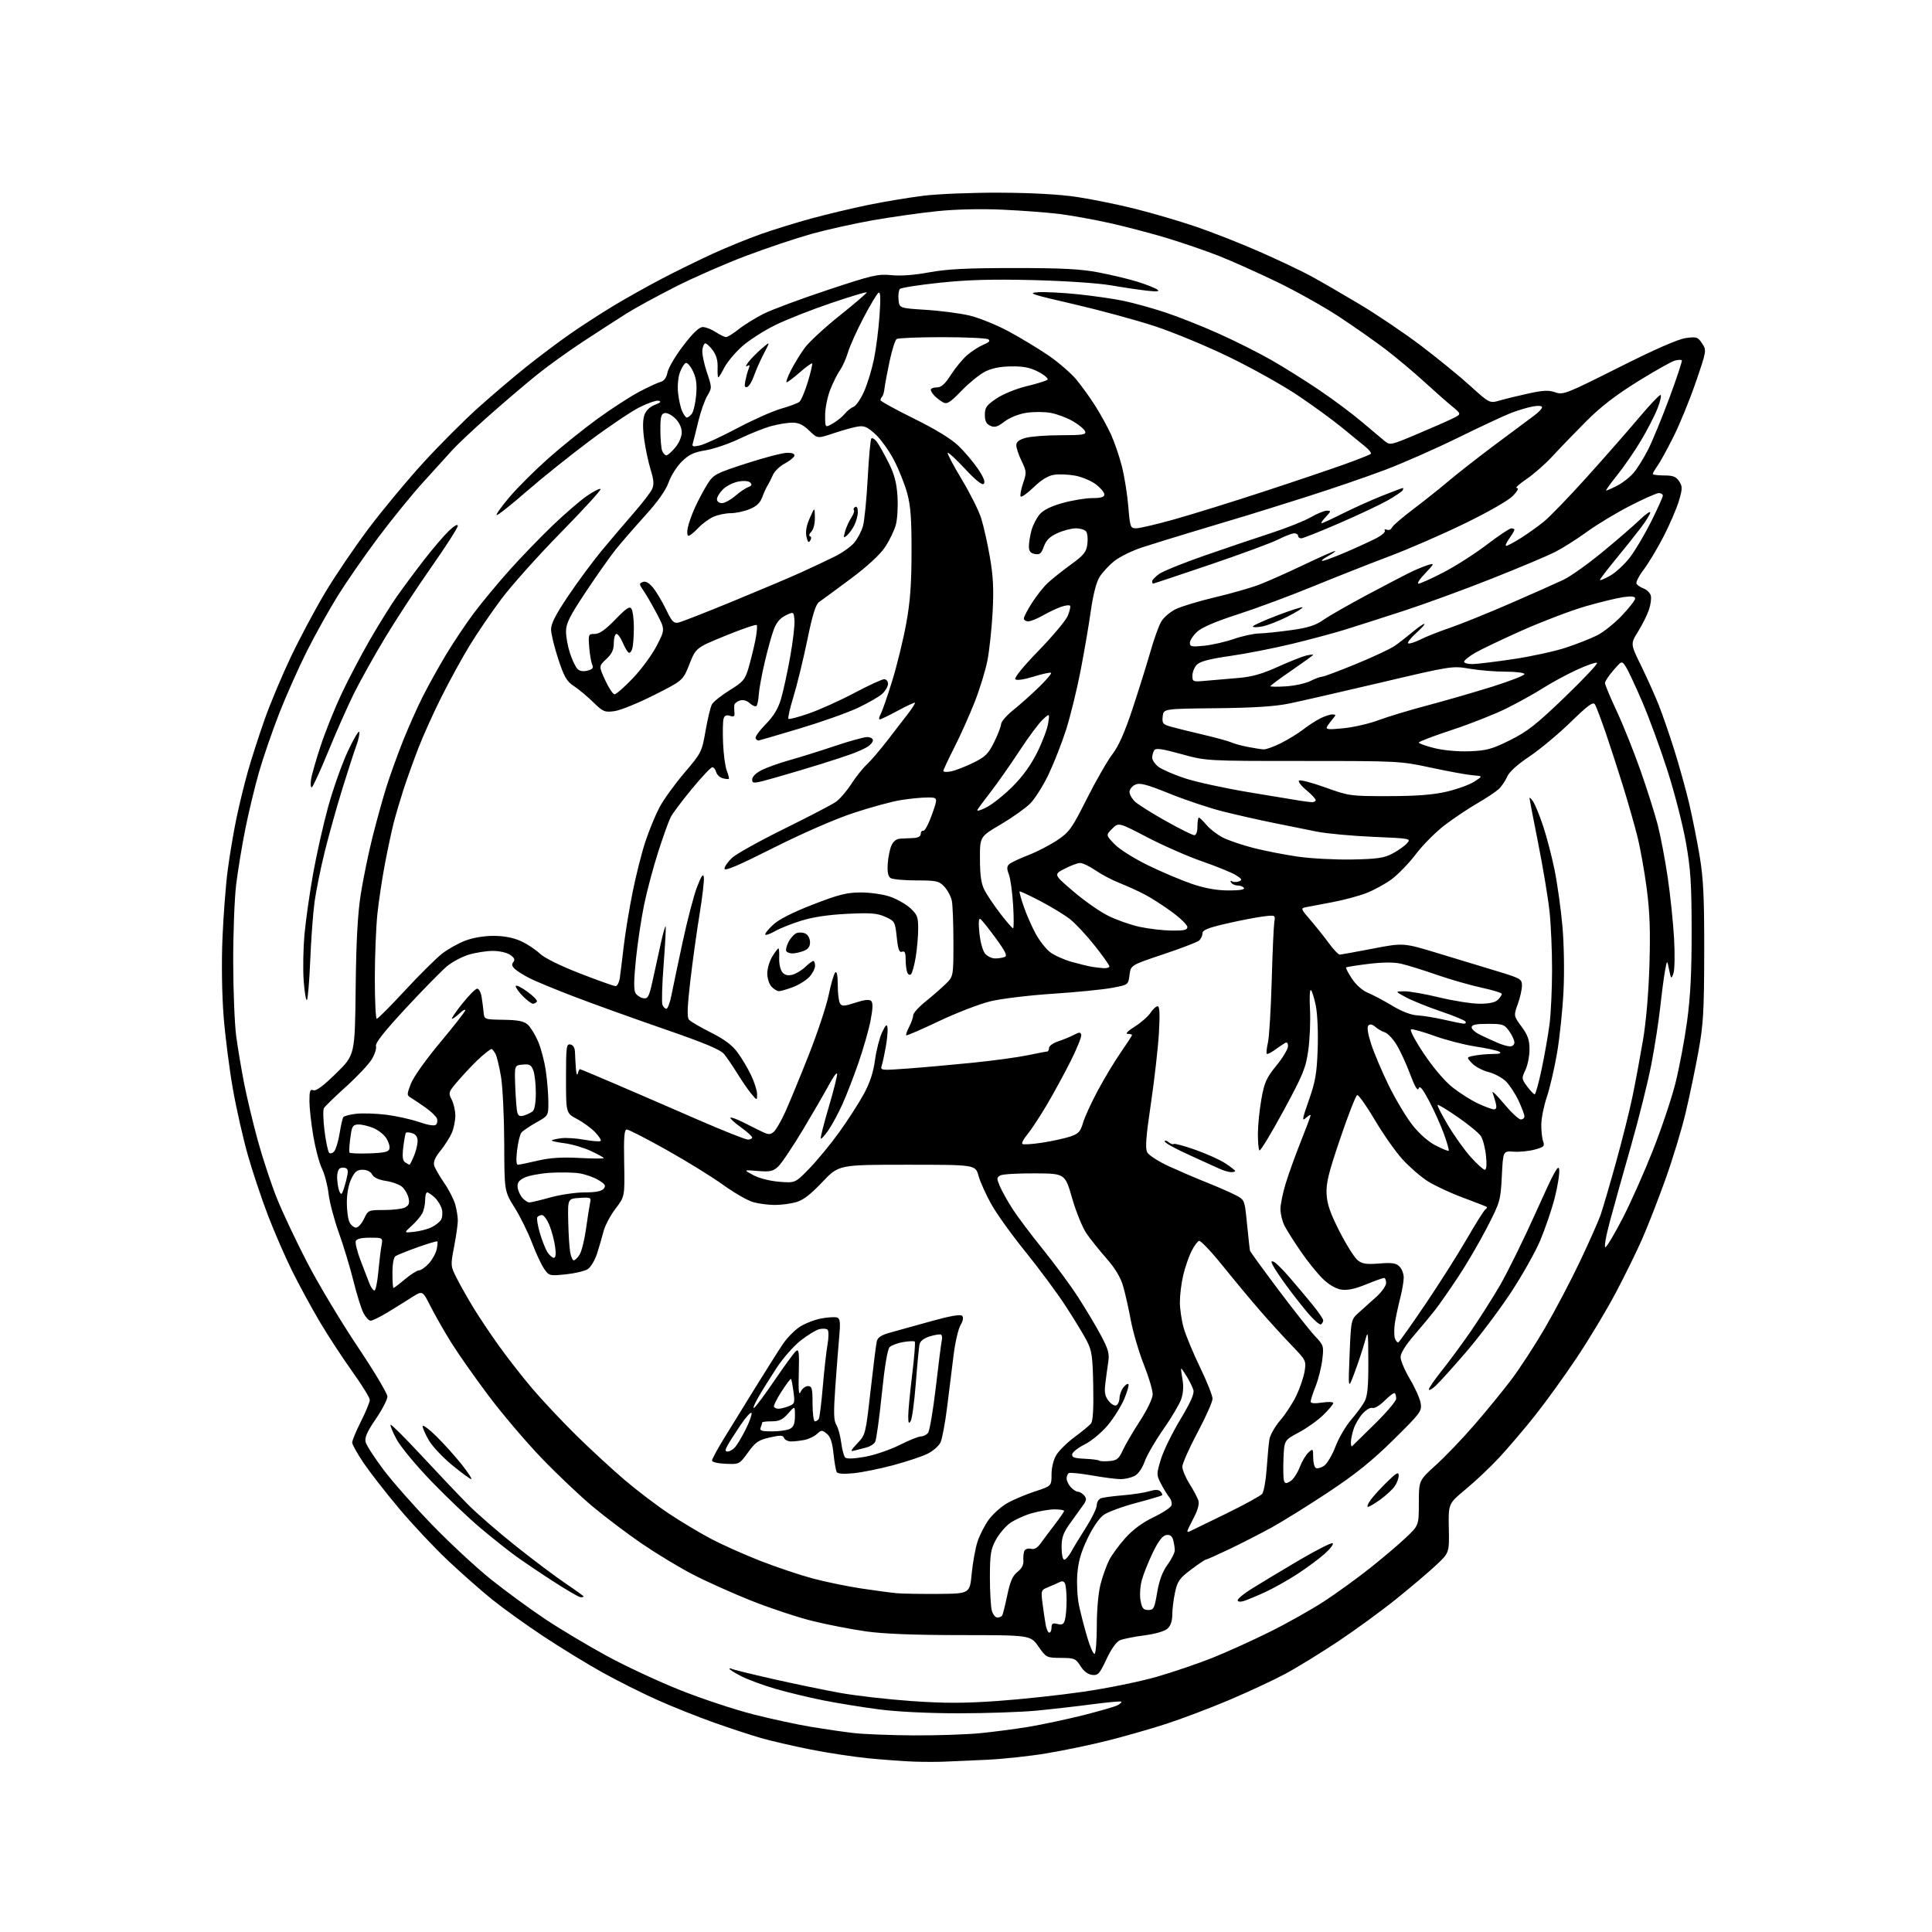 <?xml version="1.0" encoding="UTF-8" standalone="no"?>
<svg 
  version="1.1" 
  xmlns="http://www.w3.org/2000/svg" 
  xmlns:xlink="http://www.w3.org/1999/xlink" 
  xmlns:svg="http://www.w3.org/2000/svg"
  xmlns:rdf="http://www.w3.org/1999/02/22-rdf-syntax-ns#"
  xmlns:cc="http://creativecommons.org/ns#"
  xmlns:dc="http://purl.org/dc/elements/1.1/"
  viewBox="0 0 768 768"
  width="768"
  height="768"
>
<style>svg {background-color: white; }</style>"
<path stroke="none" fill="black" fill-rule="evenodd" d="M375.50,700.28C372.75,700.41 367.35,700.40 363.50,700.28C359.65,700.15 351.55,699.56 345.50,698.98C339.45,698.39 328.88,696.79 322.00,695.41C315.12,694.04 306.35,692.00 302.50,690.90C298.65,689.79 290.32,687.05 284.00,684.82C277.68,682.58 267.55,678.55 261.50,675.85C255.45,673.16 245.55,668.20 239.50,664.84C233.45,661.47 222.88,655.00 216.00,650.45C209.12,645.90 199.90,639.27 195.50,635.72C191.10,632.16 183.13,625.12 177.79,620.07C172.45,615.02 163.85,605.85 158.68,599.69C153.50,593.54 147.18,585.43 144.63,581.69C142.09,577.94 140.00,574.22 140.00,573.41C140.00,572.61 141.58,568.82 143.50,565.00C145.43,561.18 147.00,557.34 147.00,556.48C147.00,555.62 143.87,550.55 140.05,545.22C136.23,539.89 130.43,531.02 127.17,525.52C123.90,520.01 119.00,511.00 116.26,505.50C113.53,500.00 109.21,490.10 106.66,483.50C104.12,476.90 100.47,466.01 98.56,459.31C96.64,452.60 93.94,440.67 92.56,432.81C91.17,424.94 89.52,411.98 88.89,404.00C88.21,395.29 88.03,382.92 88.43,373.01C88.81,363.94 89.75,351.72 90.52,345.86C91.29,339.99 92.85,330.76 93.97,325.35C95.10,319.93 97.17,311.45 98.58,306.50C99.98,301.55 102.96,292.32 105.19,286.00C107.42,279.68 112.13,268.46 115.64,261.08C119.16,253.69 125.28,242.22 129.24,235.58C133.20,228.93 141.01,217.43 146.60,210.00C152.18,202.57 161.99,190.79 168.38,183.80C174.78,176.82 184.52,167.06 190.03,162.12C195.53,157.18 204.19,149.82 209.27,145.76C214.35,141.71 222.10,135.88 226.50,132.82C230.90,129.75 238.64,124.73 243.70,121.67C248.76,118.61 257.53,113.69 263.20,110.73C268.86,107.77 278.00,103.30 283.50,100.78C289.00,98.27 297.55,94.79 302.50,93.04C307.45,91.30 316.45,88.51 322.50,86.86C328.55,85.21 338.68,82.79 345.00,81.49C351.32,80.19 361.23,78.54 367.00,77.82C372.83,77.09 386.40,76.55 397.50,76.60C410.48,76.66 421.27,77.26 428.24,78.32C434.14,79.21 444.49,81.32 451.24,83.01C457.98,84.69 468.82,87.87 475.33,90.08C481.83,92.29 493.31,96.81 500.83,100.12C508.35,103.44 517.42,107.74 521.00,109.68C524.58,111.62 533.25,116.64 540.27,120.82C547.29,125.01 558.39,132.50 564.94,137.47C571.49,142.44 580.29,149.62 584.50,153.44C592.14,160.37 592.14,160.37 596.32,159.16C598.62,158.50 603.77,157.25 607.76,156.38C613.51,155.13 615.68,155.05 618.26,155.96C621.34,157.06 622.58,156.57 643.50,146.06C657.93,138.80 667.10,134.79 670.15,134.38C674.44,133.80 674.93,133.97 676.62,136.54C678.42,139.29 678.40,139.41 674.11,151.91C671.73,158.83 667.77,168.54 665.30,173.48C662.83,178.41 659.96,183.66 658.91,185.13C657.86,186.60 657.00,188.08 657.00,188.40C657.00,188.73 659.01,189.00 661.48,189.00C665.06,189.00 666.26,189.46 667.48,191.32C668.84,193.41 668.83,194.20 667.40,199.07C666.52,202.06 663.78,208.42 661.32,213.22C658.85,218.01 655.27,223.98 653.36,226.47C651.46,228.97 650.19,231.49 650.54,232.07C650.90,232.65 652.21,233.51 653.46,233.98C654.71,234.46 655.95,235.72 656.23,236.78C656.51,237.85 656.16,240.41 655.45,242.47C654.74,244.54 652.80,248.41 651.14,251.09C648.11,255.95 648.11,255.95 652.40,264.72C654.76,269.55 657.89,276.51 659.35,280.18C660.81,283.85 663.61,291.95 665.57,298.18C667.53,304.41 670.19,314.00 671.49,319.50C672.78,325.00 674.66,334.45 675.67,340.50C677.13,349.32 677.49,356.86 677.45,378.50C677.41,402.05 677.12,407.10 675.15,418.00C673.90,424.88 671.60,435.90 670.03,442.50C668.46,449.10 664.85,460.97 662.01,468.87C659.18,476.77 655.06,487.35 652.85,492.37C650.65,497.39 645.88,507.11 642.25,513.97C638.63,520.82 631.65,532.43 626.75,539.76C621.85,547.09 614.35,557.48 610.07,562.85C605.79,568.22 599.41,575.70 595.90,579.47C592.38,583.25 586.40,588.90 582.61,592.03C575.73,597.73 575.73,597.73 575.93,607.50C576.12,617.27 576.12,617.27 570.81,622.23C567.89,624.96 560.78,630.99 555.02,635.63C549.26,640.27 538.91,647.83 532.02,652.42C525.13,657.01 515.67,662.83 511.00,665.34C506.32,667.85 496.20,672.57 488.50,675.83C480.80,679.08 469.55,683.34 463.50,685.29C457.45,687.25 447.06,690.22 440.40,691.90C433.75,693.58 422.73,695.87 415.90,697.00C409.08,698.13 398.32,699.28 392.00,699.55C385.68,699.83 378.25,700.16 375.50,700.28zM363.00,689.84C372.07,689.90 384.00,689.51 389.50,688.98C395.00,688.44 403.77,687.29 409.00,686.42C414.23,685.55 423.87,683.50 430.43,681.86C436.99,680.22 443.21,678.42 444.26,677.86C445.31,677.30 445.98,676.65 445.75,676.42C445.53,676.19 440.24,676.68 434.01,677.50C427.78,678.32 417.75,679.46 411.72,680.03C405.69,680.59 391.93,681.06 381.13,681.06C369.20,681.06 356.79,680.46 349.50,679.52C342.90,678.66 332.87,677.04 327.22,675.91C321.56,674.78 313.04,672.73 308.28,671.35C303.52,669.97 297.46,667.74 294.81,666.40C292.16,665.06 290.00,663.72 290.00,663.42C290.00,663.13 290.36,663.10 290.80,663.37C291.24,663.65 298.55,665.45 307.05,667.38C315.55,669.31 327.67,671.82 334.00,672.96C340.32,674.10 353.10,675.55 362.40,676.20C375.47,677.11 383.21,677.10 396.47,676.17C405.90,675.51 421.33,673.85 430.74,672.48C440.15,671.11 453.18,668.46 459.68,666.59C466.18,664.72 476.15,661.33 481.83,659.07C487.52,656.80 497.87,652.12 504.83,648.65C511.80,645.19 521.55,639.70 526.50,636.46C531.45,633.21 539.55,627.35 544.50,623.42C549.45,619.50 555.86,614.06 558.75,611.34C564.00,606.40 564.00,606.40 564.01,597.45C564.02,588.50 564.02,588.50 570.79,582.38C574.51,579.02 581.41,571.82 586.11,566.38C590.82,560.95 597.40,552.90 600.73,548.50C604.06,544.10 610.07,534.88 614.08,528.00C618.10,521.12 624.37,509.20 628.03,501.50C631.68,493.80 635.38,485.48 636.25,483.00C637.11,480.52 639.88,471.07 642.40,462.00C644.92,452.93 647.90,441.00 649.02,435.50C650.15,430.00 651.99,420.10 653.11,413.50C654.36,406.13 655.35,394.56 655.68,383.50C656.09,369.91 655.81,362.44 654.57,353.00C653.66,346.12 652.00,336.90 650.89,332.50C649.78,328.10 647.28,319.32 645.33,313.00C643.38,306.68 640.24,297.00 638.36,291.50C636.47,286.00 634.52,280.83 634.01,280.02C633.29,278.84 631.31,280.29 624.30,287.11C619.46,291.82 612.08,297.96 607.90,300.76C603.01,304.04 599.86,306.92 599.07,308.83C598.39,310.46 596.86,312.68 595.67,313.76C594.48,314.84 590.68,317.35 587.24,319.34C583.79,321.33 578.03,325.18 574.42,327.91C570.82,330.64 565.62,335.84 562.88,339.47C560.13,343.10 555.77,347.62 553.19,349.52C550.61,351.42 546.02,353.92 543.00,355.07C539.98,356.22 533.90,357.84 529.50,358.66C525.10,359.48 520.46,360.36 519.20,360.61C516.96,361.05 517.01,361.21 520.95,365.78C523.18,368.38 526.49,372.52 528.30,375.00C530.12,377.48 532.03,379.49 532.55,379.47C533.07,379.46 538.98,378.39 545.69,377.10C557.87,374.75 557.87,374.75 571.69,378.95C579.28,381.26 589.89,384.48 595.25,386.10C604.47,388.90 605.00,389.21 605.00,391.78C605.01,393.28 604.26,396.59 603.34,399.15C601.68,403.80 601.68,403.80 604.84,408.10C607.34,411.50 608.00,413.38 608.00,417.16C608.00,419.79 607.27,423.46 606.38,425.34C604.81,428.61 604.84,428.86 607.06,431.87C608.34,433.59 609.68,435.00 610.06,435.00C610.43,435.00 611.70,430.39 612.88,424.75C614.06,419.11 615.46,411.12 615.98,407.00C616.51,402.88 616.95,393.29 616.97,385.71C616.99,378.13 616.53,367.55 615.95,362.21C615.37,356.87 613.35,344.72 611.45,335.20C609.55,325.69 608.00,317.60 608.00,317.23C608.00,316.86 608.63,317.45 609.40,318.55C610.17,319.65 611.95,323.99 613.36,328.19C614.77,332.39 616.84,340.28 617.95,345.74C619.06,351.20 620.47,361.25 621.08,368.08C621.72,375.26 621.90,386.20 621.52,394.00C621.15,401.43 620.00,412.45 618.97,418.50C617.93,424.55 616.11,432.43 614.91,436.00C613.71,439.57 612.71,444.52 612.69,447.00C612.66,449.48 612.99,452.48 613.42,453.68C614.11,455.62 613.72,456.00 610.02,456.99C607.73,457.61 603.97,457.98 601.67,457.81C597.50,457.50 597.50,457.50 597.00,467.50C596.51,477.23 596.35,477.79 591.10,488.00C588.12,493.77 583.00,502.55 579.71,507.50C576.43,512.45 572.35,518.30 570.66,520.50C568.96,522.70 565.14,527.31 562.16,530.75C558.74,534.70 556.75,537.92 556.75,539.49C556.75,540.86 558.43,544.79 560.48,548.23C562.53,551.67 564.45,555.98 564.74,557.81C565.25,560.96 564.69,561.72 553.89,572.36C545.35,580.78 538.87,585.99 528.00,593.19C520.02,598.48 509.90,604.78 505.50,607.20C501.09,609.62 493.53,613.49 488.69,615.80C483.85,618.11 479.61,620.00 479.28,620.00C478.95,620.00 476.32,621.78 473.43,623.96C468.84,627.43 468.04,628.56 467.09,633.01C466.49,635.81 466.00,639.81 466.00,641.89C466.00,644.36 465.33,646.30 464.10,647.41C462.95,648.45 459.25,649.52 454.85,650.09C450.81,650.62 446.46,651.49 445.20,652.03C443.76,652.64 441.73,655.48 439.83,659.56C437.09,665.41 436.48,666.08 434.14,665.80C432.48,665.61 430.79,664.33 429.51,662.29C427.63,659.29 427.12,659.07 421.73,659.04C416.04,659.00 415.91,658.94 412.79,654.50C409.61,650.00 409.61,650.00 382.06,649.98C363.33,649.97 351.20,649.49 344.22,648.50C338.56,647.70 329.11,645.87 323.22,644.43C317.32,642.99 306.28,639.34 298.67,636.31C291.06,633.28 280.49,628.53 275.17,625.75C269.85,622.98 260.84,617.52 255.14,613.63C249.45,609.73 240.67,603.11 235.64,598.91C230.61,594.71 221.44,586.02 215.27,579.60C209.09,573.18 199.58,561.98 194.13,554.71C188.67,547.45 181.97,537.89 179.23,533.47C176.49,529.05 172.84,522.64 171.11,519.22C167.97,512.99 167.97,512.99 163.73,515.69C161.41,517.18 157.05,519.88 154.06,521.70C151.07,523.51 148.04,525.00 147.33,525.00C146.63,525.00 145.34,523.63 144.48,521.96C143.61,520.29 141.82,514.55 140.50,509.21C139.18,503.87 136.56,495.23 134.69,490.00C132.81,484.77 130.98,477.82 130.61,474.54C130.24,471.27 129.06,466.77 127.99,464.54C126.91,462.32 125.36,456.45 124.52,451.50C123.69,446.55 123.00,440.31 123.00,437.64C123.00,433.63 123.27,432.89 124.58,433.39C125.64,433.80 128.55,431.64 133.62,426.67C141.08,419.35 141.08,419.35 141.38,392.93C141.59,374.15 142.18,363.32 143.40,355.50C144.35,349.45 146.45,339.22 148.07,332.77C149.69,326.33 152.19,317.33 153.62,312.77C155.06,308.22 157.98,300.10 160.12,294.72C162.26,289.34 165.78,281.41 167.95,277.09C170.12,272.78 174.32,265.20 177.29,260.26C180.26,255.32 185.28,247.82 188.45,243.61C191.62,239.39 197.93,231.79 202.46,226.72C206.99,221.65 214.71,213.66 219.60,208.96C224.50,204.27 230.67,198.94 233.32,197.12C235.97,195.30 238.41,194.08 238.74,194.40C239.06,194.73 231.93,202.54 222.89,211.75C213.85,220.96 203.17,232.91 199.16,238.30C195.15,243.68 189.49,252.01 186.57,256.80C183.65,261.59 178.68,270.66 175.52,276.96C172.36,283.25 168.20,292.48 166.28,297.45C164.36,302.43 161.69,309.88 160.35,314.00C159.02,318.12 157.29,323.98 156.52,327.00C155.74,330.02 154.20,337.23 153.09,343.00C151.98,348.77 150.60,357.87 150.03,363.21C149.47,368.55 149.00,380.14 149.00,388.96C149.00,397.78 149.35,405.00 149.77,405.00C150.20,405.00 155.26,399.91 161.02,393.69C166.79,387.48 173.39,380.92 175.70,379.12C178.00,377.32 182.17,374.98 184.96,373.92C188.03,372.76 192.47,372.01 196.26,372.02C200.35,372.04 204.05,372.74 207.00,374.08C209.47,375.20 212.85,377.41 214.50,378.99C216.35,380.77 222.49,383.82 230.50,386.94C237.65,389.72 244.04,392.00 244.70,392.00C245.37,392.00 246.12,390.54 246.38,388.75C246.64,386.96 247.35,381.23 247.96,376.00C248.58,370.77 250.17,361.10 251.50,354.49C252.83,347.89 255.11,338.89 256.57,334.49C258.03,330.10 260.53,324.02 262.13,320.98C263.72,317.95 268.17,311.78 272.00,307.28C278.83,299.26 279.00,298.92 280.47,290.51C281.29,285.79 282.43,281.07 282.99,280.02C283.55,278.98 286.71,276.45 290.01,274.41C295.37,271.10 296.17,270.18 297.50,265.69C298.32,262.93 299.53,258.06 300.19,254.87C300.85,251.67 301.12,248.79 300.80,248.47C300.48,248.14 294.91,250.04 288.43,252.69C276.65,257.50 276.65,257.50 274.07,264.00C271.50,270.50 271.50,270.50 259.99,276.31C253.66,279.51 246.58,282.38 244.26,282.69C240.34,283.22 239.75,282.97 235.77,279.09C233.42,276.80 229.98,273.93 228.11,272.71C225.29,270.87 224.26,269.09 221.92,262.00C220.38,257.32 219.09,252.06 219.06,250.30C219.01,247.95 220.83,244.39 225.93,236.80C229.75,231.14 235.71,223.08 239.18,218.89C242.66,214.71 248.34,208.02 251.82,204.03C255.30,200.05 258.63,195.72 259.22,194.42C260.04,192.63 259.90,190.80 258.66,186.78C257.76,183.88 256.60,178.44 256.08,174.70C255.46,170.27 255.49,166.90 256.14,165.02C256.78,163.19 258.29,161.71 260.32,160.93C262.57,160.08 263.01,159.60 261.83,159.30C260.92,159.07 257.48,160.24 254.19,161.91C250.90,163.57 241.97,169.58 234.35,175.28C226.73,180.97 215.42,190.04 209.21,195.44C203.01,200.84 197.70,205.03 197.41,204.75C197.13,204.46 199.45,201.23 202.56,197.56C205.67,193.90 212.50,187.08 217.73,182.42C222.97,177.76 231.81,170.63 237.38,166.58C242.94,162.53 250.43,157.68 254.00,155.79C257.57,153.90 261.44,152.11 262.60,151.81C263.98,151.45 264.92,150.15 265.35,147.99C265.71,146.19 268.54,141.40 271.64,137.36C275.51,132.30 277.94,130.00 279.39,130.01C280.55,130.01 282.85,130.91 284.50,132.00C286.15,133.09 288.00,133.99 288.61,133.99C289.22,134.00 291.47,132.60 293.61,130.90C295.75,129.19 300.18,126.44 303.46,124.78C306.73,123.12 318.21,118.84 328.96,115.28C346.76,109.36 349.02,108.84 354.31,109.38C358.00,109.76 363.45,109.36 369.31,108.27C376.37,106.96 384.16,106.56 403.00,106.55C422.22,106.55 429.49,106.92 436.74,108.30C441.82,109.27 448.79,110.94 452.24,112.02C455.68,113.11 459.18,114.48 460.00,115.08C461.11,115.88 460.09,116.01 456.00,115.56C452.98,115.22 446.45,114.26 441.50,113.41C436.34,112.53 423.12,111.65 410.50,111.34C394.20,110.95 384.63,111.22 373.56,112.39C365.35,113.26 358.23,114.37 357.74,114.86C357.25,115.35 357.00,117.27 357.18,119.12C357.50,122.50 357.50,122.50 368.00,123.16C373.77,123.52 381.57,124.54 385.31,125.41C389.06,126.28 396.03,129.10 400.81,131.66C405.59,134.22 412.77,138.56 416.78,141.30C420.78,144.04 425.77,148.36 427.87,150.89C429.97,153.43 433.37,158.15 435.42,161.39C437.48,164.63 440.27,169.72 441.63,172.70C443.00,175.68 444.94,181.35 445.95,185.31C446.96,189.26 448.11,196.44 448.51,201.25C449.21,209.68 449.33,210.00 451.69,210.00C453.04,210.00 459.85,208.40 466.82,206.45C473.80,204.49 489.62,199.58 502.00,195.52C514.38,191.47 528.96,186.54 534.41,184.58C539.86,182.62 544.58,180.75 544.91,180.42C545.23,180.09 544.31,178.85 542.86,177.66C541.40,176.47 537.13,172.97 533.36,169.89C529.59,166.80 521.69,161.06 515.81,157.12C509.93,153.18 497.78,146.38 488.81,142.02C479.84,137.65 466.42,132.08 458.98,129.64C451.55,127.20 436.97,123.25 426.58,120.85C409.94,117.02 408.28,116.46 412.60,116.17C415.30,115.99 422.41,116.35 428.42,116.97C434.43,117.59 442.53,118.75 446.42,119.55C450.31,120.35 457.77,122.41 463.00,124.12C468.23,125.84 477.88,129.66 484.46,132.62C491.04,135.57 500.49,140.32 505.46,143.17C510.43,146.01 519.00,151.39 524.50,155.11C530.00,158.83 537.58,164.49 541.35,167.69C545.11,170.89 549.19,174.31 550.40,175.30C552.54,177.05 552.85,176.98 563.05,172.68C568.80,170.26 575.19,167.45 577.25,166.45C581.00,164.63 581.00,164.63 577.27,161.56C575.21,159.88 570.15,155.41 566.01,151.63C561.88,147.86 555.12,142.19 551.00,139.03C546.88,135.88 538.55,130.02 532.50,126.03C526.45,122.03 515.20,115.72 507.50,112.01C499.80,108.30 489.37,103.63 484.32,101.65C479.26,99.67 470.04,96.51 463.82,94.62C457.59,92.74 447.32,90.05 441.00,88.64C434.68,87.24 425.68,85.62 421.00,85.04C416.32,84.46 406.20,83.70 398.50,83.35C389.81,82.96 379.95,83.18 372.50,83.95C365.90,84.63 354.43,86.25 347.00,87.55C339.57,88.86 328.55,91.31 322.50,93.00C316.45,94.69 304.75,98.62 296.50,101.73C288.25,104.84 275.59,110.39 268.37,114.06C261.14,117.73 252.46,122.47 249.06,124.61C245.67,126.75 238.01,131.70 232.04,135.61C226.07,139.52 217.66,145.57 213.34,149.06C209.03,152.54 200.55,159.77 194.50,165.11C188.45,170.46 181.93,176.57 180.00,178.70C178.07,180.84 172.83,186.61 168.35,191.54C163.86,196.47 155.76,206.42 150.35,213.66C144.93,220.90 137.71,231.31 134.30,236.79C130.89,242.28 125.41,252.10 122.11,258.63C118.82,265.16 113.85,276.30 111.07,283.39C108.30,290.47 104.65,301.05 102.97,306.89C101.30,312.72 98.84,322.90 97.52,329.50C96.20,336.10 94.57,346.00 93.89,351.50C93.21,357.00 92.68,370.95 92.70,382.50C92.73,394.05 93.27,407.32 93.91,412.00C94.54,416.68 95.94,425.00 97.01,430.50C98.08,436.00 100.54,446.28 102.47,453.35C104.41,460.41 107.83,470.76 110.07,476.35C112.31,481.93 117.76,493.48 122.18,502.00C126.61,510.52 135.58,525.48 142.11,535.24C148.65,544.99 154.00,553.95 154.00,555.14C154.00,556.34 151.92,560.36 149.37,564.08C145.90,569.16 144.90,571.45 145.34,573.24C145.67,574.55 148.89,579.53 152.49,584.30C156.09,589.08 164.77,598.90 171.77,606.13C178.77,613.36 189.22,623.06 195.00,627.70C200.78,632.33 210.45,639.43 216.50,643.47C222.55,647.51 233.72,654.19 241.32,658.31C248.91,662.44 262.09,668.57 270.60,671.94C279.11,675.32 292.02,679.59 299.29,681.45C306.55,683.30 317.00,685.56 322.50,686.47C328.00,687.38 335.65,688.49 339.50,688.93C343.35,689.37 353.93,689.78 363.00,689.84zM435.14,657.41C435.61,657.12 436.00,652.05 436.00,646.15C436.00,639.85 436.62,633.05 437.50,629.68C438.32,626.52 439.86,622.24 440.91,620.17C441.97,618.09 444.88,614.12 447.38,611.34C450.35,608.04 454.20,605.20 458.49,603.15C462.10,601.43 465.32,599.32 465.65,598.47C465.98,597.62 465.60,596.15 464.82,595.21C464.04,594.27 462.55,591.85 461.52,589.83C459.68,586.26 459.68,586.01 461.47,580.10C462.48,576.77 465.94,569.67 469.16,564.32C473.28,557.48 474.83,554.00 474.39,552.55C474.05,551.42 472.89,549.04 471.80,547.25C470.72,545.46 469.71,544.00 469.55,544.00C469.40,544.00 469.62,545.91 470.04,548.25C470.55,551.01 470.38,553.77 469.56,556.15C468.87,558.16 465.68,563.55 462.47,568.13C459.27,572.70 455.92,578.48 455.03,580.96C454.04,583.73 452.46,585.97 450.96,586.73C449.60,587.41 447.15,587.98 445.50,587.98C443.85,587.99 438.73,587.33 434.12,586.52C429.51,585.71 425.34,585.29 424.87,585.58C424.39,585.88 424.00,586.84 424.00,587.73C424.00,588.62 424.74,590.17 425.65,591.17C426.57,592.18 427.86,593.00 428.53,593.00C429.20,593.00 430.31,593.67 431.00,594.49C432.00,595.70 431.92,596.43 430.62,598.24C429.72,599.49 427.42,602.69 425.50,605.36C422.64,609.33 422.00,611.11 422.00,615.11C422.00,617.85 422.46,620.00 423.05,620.00C423.62,620.00 424.86,618.60 425.80,616.89C426.73,615.18 429.40,610.80 431.73,607.14C434.05,603.49 435.97,599.54 435.98,598.36C435.99,597.18 436.71,595.94 437.58,595.61C438.46,595.27 442.39,594.73 446.33,594.41C450.28,594.09 455.00,593.36 456.84,592.80C459.19,592.09 460.51,592.11 461.28,592.88C461.88,593.48 462.17,594.16 461.93,594.39C461.70,594.63 457.04,596.01 451.59,597.45C446.15,598.90 440.35,601.04 438.72,602.20C436.94,603.47 434.35,607.27 432.24,611.71C429.66,617.14 428.60,620.91 428.24,625.88C427.97,629.60 428.27,635.08 428.90,638.07C429.52,641.06 430.99,646.75 432.16,650.72C433.32,654.70 434.66,657.71 435.14,657.41zM417.11,649.00C417.60,649.00 418.00,648.09 418.00,646.98C418.00,645.36 418.46,645.08 420.36,645.56C422.25,646.03 422.85,645.68 423.35,643.82C423.69,642.55 423.98,639.17 423.99,636.33C423.99,633.49 423.73,630.47 423.41,629.63C423.00,628.57 422.31,628.36 421.16,628.94C420.25,629.40 418.21,630.30 416.63,630.93C413.84,632.04 413.77,632.23 414.41,637.29C414.77,640.15 415.33,643.96 415.65,645.75C415.96,647.54 416.62,649.00 417.11,649.00zM396.46,643.00C397.24,643.00 398.11,642.63 398.39,642.18C398.67,641.72 399.58,638.09 400.41,634.10C401.56,628.60 402.54,626.36 404.47,624.84C406.23,623.46 406.96,622.00 406.81,620.14C406.70,618.66 406.92,616.94 407.31,616.32C407.69,615.70 408.85,615.41 409.89,615.68C411.14,616.01 412.40,615.30 413.64,613.55C414.66,612.11 417.19,608.74 419.25,606.07C421.31,603.40 423.00,600.94 423.00,600.61C423.00,600.27 421.28,600.00 419.18,600.00C417.08,600.00 412.92,600.72 409.93,601.60C406.94,602.47 403.03,604.30 401.24,605.65C399.45,607.01 396.98,610.00 395.75,612.31C393.84,615.88 393.51,618.05 393.50,627.00C393.50,632.77 393.85,638.74 394.27,640.25C394.69,641.76 395.68,643.00 396.46,643.00zM456.45,640.00C458.60,640.00 458.93,639.36 459.99,633.03C460.80,628.24 462.08,624.81 464.08,622.04C465.69,619.83 466.99,617.23 466.99,616.26C466.98,615.29 466.70,613.46 466.36,612.20C465.92,610.57 465.12,609.98 463.63,610.20C462.15,610.41 460.56,612.46 458.29,617.12C456.52,620.76 454.53,625.73 453.88,628.16C453.21,630.65 453.00,634.20 453.39,636.29C453.96,639.33 454.52,640.00 456.45,640.00zM494.25,636.48C492.94,636.86 492.00,636.70 492.00,636.10C492.00,635.53 494.36,633.57 497.25,631.75C500.14,629.93 508.48,624.90 515.78,620.58C523.09,616.27 529.39,613.06 529.78,613.47C530.18,613.87 528.70,615.79 526.50,617.73C524.30,619.68 519.45,623.26 515.73,625.70C512.00,628.13 506.15,631.41 502.73,632.98C499.30,634.54 495.49,636.12 494.25,636.48zM230.75,634.91C230.06,634.86 225.21,632.04 219.97,628.65C214.72,625.26 207.97,620.71 204.97,618.53C201.96,616.36 195.68,611.36 191.00,607.42C186.32,603.49 177.55,595.14 171.50,588.87C165.45,582.60 159.22,575.08 157.65,572.17C156.08,569.25 155.02,566.65 155.28,566.38C155.55,566.12 161.10,571.66 167.63,578.69C174.16,585.72 182.43,594.43 186.00,598.04C189.57,601.65 198.23,609.16 205.24,614.73C212.24,620.30 221.13,626.97 224.99,629.56C228.84,632.15 232.00,634.43 232.00,634.63C232.00,634.83 231.44,634.96 230.75,634.91zM373.00,633.60C385.50,633.50 385.50,633.50 386.27,625.50C386.70,621.10 387.74,615.39 388.58,612.82C389.42,610.25 391.42,606.34 393.01,604.14C394.61,601.94 397.85,599.01 400.21,597.63C402.57,596.26 407.54,594.14 411.25,592.92C418.00,590.72 418.00,590.72 418.00,586.11C418.01,583.32 418.77,580.25 419.94,578.33C421.01,576.58 424.27,573.39 427.19,571.23C430.11,569.07 433.03,566.67 433.67,565.90C434.46,564.94 434.76,560.16 434.58,550.99C434.36,539.16 434.05,536.95 432.02,533.00C430.75,530.52 426.91,524.23 423.49,519.00C420.08,513.77 412.90,504.10 407.56,497.50C402.21,490.90 396.11,482.40 394.01,478.61C391.90,474.82 389.63,469.76 388.96,467.36C387.74,463.00 387.74,463.00 360.57,463.00C333.40,463.00 333.40,463.00 326.87,469.91C322.18,474.86 319.23,477.12 316.42,477.90C314.26,478.50 310.48,478.99 308.00,478.99C305.52,478.99 301.70,478.50 299.50,477.90C297.30,477.30 291.90,474.21 287.50,471.04C283.10,467.86 272.98,461.60 265.00,457.13C257.02,452.66 249.91,449.00 249.19,449.00C248.15,449.00 247.92,451.86 248.12,462.32C248.36,475.64 248.36,475.64 244.68,480.47C242.66,483.12 240.52,487.14 239.94,489.39C239.36,491.65 238.20,495.65 237.35,498.29C236.51,500.92 234.84,503.71 233.66,504.49C232.47,505.26 228.53,506.20 224.91,506.57C218.45,507.23 218.27,507.18 216.31,504.37C215.20,502.79 213.03,498.14 211.48,494.04C209.93,489.94 206.83,483.65 204.58,480.06C200.50,473.55 200.50,473.55 200.44,454.52C200.40,444.06 199.84,432.20 199.18,428.17C198.52,424.14 197.52,419.98 196.96,418.92C196.39,417.86 195.67,417.00 195.35,417.00C195.03,417.00 193.20,418.38 191.28,420.06C189.36,421.74 185.60,425.62 182.93,428.68C178.19,434.09 178.11,434.30 179.53,437.07C180.34,438.63 181.00,441.51 181.00,443.48C181.00,445.45 180.38,448.51 179.63,450.28C178.87,452.05 176.84,455.26 175.11,457.41C172.87,460.19 172.16,461.92 172.62,463.39C172.98,464.52 174.78,467.63 176.61,470.30C178.45,472.97 180.41,476.80 180.97,478.82C181.53,480.85 181.99,483.70 181.99,485.16C182.00,486.63 181.34,491.28 180.53,495.51C179.07,503.11 179.08,503.23 181.58,508.15C182.96,510.88 185.93,516.13 188.17,519.81C190.42,523.49 194.99,530.33 198.33,535.00C201.67,539.67 207.65,547.33 211.61,552.00C215.58,556.67 223.48,565.07 229.16,570.66C234.85,576.25 243.51,584.23 248.41,588.40C253.31,592.56 261.15,598.52 265.84,601.64C270.54,604.77 278.00,609.25 282.44,611.60C286.87,613.96 295.75,617.93 302.16,620.44C308.58,622.94 317.96,626.10 323.01,627.45C328.06,628.80 336.76,630.60 342.34,631.44C347.93,632.28 354.30,633.13 356.50,633.33C358.70,633.53 366.12,633.65 373.00,633.60zM472.75,608.83C473.16,608.64 479.58,605.52 487.00,601.89C494.43,598.27 501.05,594.65 501.71,593.85C502.38,593.05 503.19,588.59 503.51,583.95C503.84,579.30 504.32,574.04 504.59,572.26C504.87,570.47 506.81,567.03 508.95,564.56C511.07,562.11 513.96,557.66 515.37,554.68C516.78,551.70 518.24,547.37 518.61,545.05C519.27,540.94 519.14,540.69 513.33,534.67C510.06,531.28 504.46,525.12 500.88,521.00C497.30,516.88 490.63,508.87 486.07,503.20C481.51,497.54 477.26,493.07 476.64,493.26C476.01,493.45 474.63,495.36 473.57,497.50C472.51,499.65 471.06,503.90 470.34,506.95C469.62,510.00 469.02,514.78 469.02,517.57C469.01,520.36 469.72,525.08 470.59,528.07C471.47,531.06 474.39,538.07 477.09,543.64C479.79,549.22 482.00,554.79 482.00,556.02C482.00,557.25 479.30,563.31 476.00,569.50C472.70,575.69 470.00,581.78 470.00,583.04C470.00,584.30 471.30,587.39 472.89,589.91C474.48,592.44 476.06,595.43 476.41,596.58C476.79,597.87 476.07,600.44 474.51,603.38C473.13,605.98 472.00,608.34 472.00,608.64C472.00,608.93 472.34,609.01 472.75,608.83zM543.78,599.00C543.28,599.00 543.76,597.76 544.85,596.25C545.94,594.74 548.90,591.49 551.42,589.04C555.16,585.40 556.00,584.95 556.00,586.57C556.00,587.66 555.28,589.59 554.39,590.85C553.51,592.11 550.97,594.46 548.74,596.07C546.52,597.68 544.29,599.00 543.78,599.00zM512.99,588.77C514.11,588.08 515.75,585.61 516.63,583.30C517.51,580.99 519.08,578.33 520.12,577.39C521.93,575.76 522.00,575.83 522.00,579.29C522.00,581.26 522.47,583.17 523.04,583.53C523.62,583.88 525.08,583.51 526.29,582.71C527.51,581.90 529.56,578.46 530.86,575.06C532.15,571.66 534.97,566.85 537.12,564.36C539.27,561.88 541.70,558.55 542.51,556.97C543.61,554.85 543.98,550.77 543.93,541.30C543.87,528.62 543.85,528.55 542.49,533.50C541.73,536.25 539.94,541.65 538.51,545.50C535.91,552.50 535.91,552.50 536.48,538.50C537.06,524.50 537.06,524.50 540.28,521.65C542.05,520.09 545.19,517.27 547.25,515.39C549.31,513.51 551.00,511.08 551.00,509.99C551.00,508.89 550.63,508.00 550.17,508.00C549.72,508.00 546.47,509.17 542.96,510.60C538.47,512.42 535.54,513.02 533.11,512.63C530.97,512.28 528.18,510.63 525.78,508.29C523.65,506.20 519.74,501.35 517.09,497.50C514.44,493.65 511.54,489.06 510.64,487.30C509.74,485.54 509.00,482.55 509.00,480.65C509.00,478.76 509.95,474.13 511.11,470.36C512.27,466.58 514.97,459.10 517.11,453.73C519.25,448.36 521.00,443.67 521.00,443.32C521.00,442.98 520.14,443.47 519.10,444.41C517.48,445.88 517.66,444.82 520.30,437.32C522.91,429.89 523.46,426.67 523.80,416.90C524.03,410.23 523.70,402.90 523.03,399.66C522.39,396.57 521.51,393.82 521.08,393.55C520.65,393.28 520.49,396.76 520.74,401.28C520.98,405.80 520.68,413.08 520.07,417.45C519.08,424.57 518.05,427.08 510.14,441.68C505.28,450.64 501.01,457.68 500.65,457.32C500.29,456.96 500.02,453.93 500.03,450.58C500.05,447.24 500.68,441.06 501.43,436.86C502.61,430.25 503.41,428.47 507.40,423.57C509.93,420.47 512.00,417.01 512.00,415.90C512.00,414.56 511.58,414.13 510.75,414.63C510.06,415.04 508.27,416.27 506.76,417.36C505.26,418.46 503.82,419.15 503.57,418.90C503.32,418.65 503.52,416.66 504.02,414.47C504.52,412.29 505.20,401.27 505.52,390.00C505.83,378.73 506.30,368.20 506.55,366.61C507.01,363.72 507.01,363.72 502.25,364.29C499.64,364.60 493.11,365.86 487.75,367.09C480.09,368.85 478.00,369.70 478.00,371.05C478.00,371.99 477.37,373.28 476.60,373.92C475.83,374.56 469.41,377.01 462.35,379.37C449.50,383.67 449.50,383.67 449.00,387.58C448.50,391.49 448.50,391.49 442.00,392.70C438.43,393.37 427.85,394.41 418.50,395.03C409.15,395.64 397.98,396.99 393.67,398.04C389.37,399.09 380.16,402.64 373.22,405.94C366.28,409.24 360.43,411.77 360.23,411.56C360.02,411.35 360.56,409.82 361.43,408.14C362.29,406.47 363.00,404.42 363.00,403.60C363.00,402.77 365.12,400.39 367.71,398.30C370.30,396.21 373.90,393.08 375.71,391.35C379.00,388.20 379.00,388.20 379.00,374.72C379.00,367.31 378.72,359.85 378.38,358.14C378.04,356.43 376.71,353.90 375.43,352.51C373.28,350.20 372.40,350.00 364.30,349.98C359.46,349.98 354.85,349.56 354.04,349.05C353.04,348.41 352.68,346.71 352.88,343.49C353.03,340.94 353.69,337.64 354.33,336.17C355.12,334.38 356.32,333.46 358.00,333.37C359.38,333.30 361.74,333.18 363.25,333.12C364.97,333.04 366.00,332.44 366.00,331.50C366.00,330.67 366.47,330.11 367.05,330.25C367.62,330.39 369.17,327.46 370.49,323.75C372.88,317.00 372.88,317.00 368.69,317.01C366.39,317.01 361.57,317.48 358.00,318.06C354.43,318.63 345.88,320.97 339.00,323.26C331.58,325.74 318.68,331.38 307.25,337.14C293.57,344.04 288.00,346.41 288.00,345.33C288.00,344.49 289.35,342.55 290.99,341.01C292.63,339.47 301.97,334.27 311.74,329.46C321.51,324.64 330.75,319.83 332.27,318.76C333.80,317.70 336.55,314.51 338.39,311.67C340.23,308.82 342.96,305.38 344.47,304.00C345.98,302.62 349.76,298.22 352.86,294.21C355.96,290.20 359.74,285.29 361.26,283.30C362.77,281.31 363.87,279.53 363.69,279.35C363.51,279.17 360.47,280.58 356.93,282.49C353.39,284.40 350.15,285.96 349.71,285.98C349.28,285.99 349.46,285.01 350.11,283.79C350.76,282.57 352.83,276.61 354.70,270.54C356.57,264.47 359.05,254.32 360.21,248.00C361.81,239.29 362.33,232.38 362.35,219.50C362.38,206.22 362.00,201.08 360.61,196.00C359.63,192.43 357.24,186.47 355.30,182.76C353.35,179.05 350.02,174.45 347.90,172.53C344.66,169.60 343.51,169.13 340.77,169.60C338.97,169.91 334.68,171.11 331.24,172.27C324.98,174.38 324.98,174.38 321.69,171.19C319.28,168.85 317.49,168.00 314.95,168.01C313.05,168.02 309.25,168.64 306.50,169.40C303.75,170.15 298.10,172.41 293.94,174.41C289.78,176.41 283.73,178.47 280.50,179.00C275.86,179.76 273.88,180.68 271.06,183.44C269.10,185.35 266.73,189.09 265.79,191.74C264.65,194.93 261.48,199.42 256.39,205.03C252.16,209.69 246.90,215.75 244.70,218.50C242.50,221.25 237.17,228.82 232.85,235.31C226.41,245.01 225.00,247.83 225.00,251.03C225.00,253.17 225.72,257.08 226.59,259.72C227.47,262.35 228.78,265.12 229.51,265.88C230.37,266.77 231.77,267.02 233.51,266.59C235.57,266.07 236.01,265.53 235.41,264.21C234.98,263.27 234.45,260.14 234.22,257.25C233.83,252.15 233.89,252.00 236.43,252.00C238.30,252.00 240.62,250.37 244.58,246.28C249.01,241.71 250.30,240.86 251.04,242.03C251.55,242.84 251.97,246.20 251.97,249.50C251.97,252.80 251.70,256.51 251.37,257.74C251.04,258.97 250.37,259.73 249.87,259.42C249.38,259.11 248.32,257.32 247.54,255.43C246.75,253.54 245.63,252.00 245.05,252.00C244.47,252.00 244.00,253.62 244.00,255.60C244.00,258.31 243.26,259.89 241.01,261.99C238.01,264.79 238.01,264.79 240.58,270.39C241.99,273.48 243.67,276.00 244.30,276.00C244.94,276.00 248.20,273.14 251.55,269.63C254.90,266.13 259.16,260.34 261.02,256.75C264.40,250.23 264.40,250.23 261.05,243.87C259.20,240.36 256.83,236.26 255.77,234.75C254.02,232.22 254.00,231.94 255.53,231.35C256.65,230.92 257.98,231.66 259.59,233.61C260.90,235.20 263.22,239.08 264.74,242.23C267.11,247.15 267.82,247.90 269.76,247.46C271.00,247.19 280.78,243.36 291.49,238.95C302.20,234.55 314.46,229.36 318.73,227.41C323.00,225.47 328.90,222.69 331.83,221.23C334.77,219.78 338.24,217.32 339.55,215.76C340.85,214.21 342.42,211.26 343.02,209.22C343.62,207.17 344.47,198.62 344.92,190.22C345.37,181.81 346.02,174.64 346.38,174.29C346.73,173.94 347.69,174.51 348.51,175.57C349.33,176.63 351.41,180.33 353.15,183.78C355.55,188.55 356.41,191.79 356.76,197.28C357.02,201.25 356.72,206.37 356.10,208.66C355.48,210.94 353.52,214.97 351.74,217.60C349.70,220.61 344.61,225.28 338.00,230.20C332.23,234.49 326.66,238.58 325.63,239.29C324.26,240.23 323.01,244.22 320.89,254.53C319.30,262.21 316.85,272.26 315.44,276.85C314.03,281.45 313.11,285.45 313.41,285.74C313.70,286.04 317.45,285.05 321.72,283.55C326.00,282.05 334.10,278.39 339.72,275.41C345.33,272.44 350.62,270.00 351.47,270.00C352.31,270.00 353.00,270.82 353.00,271.83C353.00,272.83 351.99,274.60 350.75,275.76C349.51,276.92 345.12,279.45 341.00,281.39C336.88,283.33 326.52,287.00 318.00,289.55C309.48,292.11 302.11,294.26 301.62,294.35C301.14,294.43 300.57,294.02 300.35,293.44C300.14,292.85 301.95,290.35 304.38,287.89C307.47,284.75 309.29,281.76 310.43,277.95C311.33,274.95 312.97,267.42 314.09,261.21C315.20,255.00 315.98,248.38 315.81,246.50C315.50,243.09 315.50,243.09 312.29,244.65C310.07,245.73 308.62,247.48 307.55,250.35C306.70,252.63 305.07,258.55 303.92,263.50C302.77,268.45 301.73,274.18 301.61,276.22C301.49,278.27 301.08,280.26 300.70,280.63C300.32,281.01 299.14,280.53 298.08,279.57C296.84,278.45 295.40,278.06 294.07,278.48C292.93,278.84 291.95,279.67 291.88,280.32C291.82,280.97 291.86,282.33 291.96,283.34C292.11,284.76 291.70,285.04 290.16,284.55C288.75,284.10 288.00,284.44 287.63,285.71C287.33,286.69 287.25,291.10 287.44,295.50C287.62,299.90 288.29,304.80 288.92,306.39C289.54,307.98 289.91,309.42 289.73,309.60C289.56,309.78 288.46,309.67 287.30,309.37C286.14,309.06 284.96,307.96 284.69,306.91C284.41,305.86 283.72,305.00 283.15,305.00C282.58,305.00 278.93,308.87 275.04,313.59C271.14,318.32 267.34,323.38 266.60,324.84C265.85,326.30 263.64,332.46 261.68,338.53C259.73,344.59 257.20,354.04 256.07,359.53C254.93,365.01 253.46,374.81 252.79,381.31C251.94,389.67 251.89,393.61 252.64,394.81C253.23,395.74 254.63,396.64 255.76,396.81C257.54,397.07 258.01,396.22 259.32,390.31C260.15,386.56 261.59,379.99 262.53,375.70C263.46,371.40 264.39,368.05 264.59,368.25C264.78,368.45 264.44,375.17 263.82,383.19C263.20,391.21 262.98,398.49 263.32,399.38C263.66,400.27 264.37,401.00 264.90,401.00C265.42,401.00 266.32,398.64 266.88,395.75C267.45,392.86 269.46,383.30 271.35,374.50C273.24,365.70 275.83,355.80 277.12,352.50C278.84,348.06 279.54,347.08 279.79,348.72C279.98,349.95 279.22,356.47 278.12,363.22C277.01,369.98 275.35,381.91 274.43,389.75C273.23,400.01 273.06,404.37 273.84,405.30C274.43,406.02 278.35,408.32 282.54,410.42C287.94,413.13 291.05,415.44 293.20,418.37C294.88,420.64 297.31,424.75 298.61,427.50C299.91,430.25 300.97,433.62 300.96,435.00C300.94,437.50 300.94,437.50 298.72,434.87C297.50,433.42 295.01,429.82 293.19,426.87C291.37,423.92 288.97,420.40 287.87,419.05C286.37,417.22 280.21,414.65 263.68,408.94C251.48,404.72 235.43,398.94 228.00,396.09C220.57,393.24 212.70,389.98 210.50,388.85C208.30,387.73 205.71,386.11 204.75,385.25C203.50,384.13 203.30,383.34 204.05,382.44C204.82,381.52 204.49,380.75 202.83,379.59C201.55,378.70 198.54,378.00 195.96,378.00C193.43,378.00 189.14,378.66 186.43,379.47C183.72,380.28 179.80,382.35 177.73,384.06C175.65,385.78 168.32,393.25 161.43,400.67C152.80,409.96 149.08,414.67 149.45,415.83C149.74,416.75 148.97,419.14 147.74,421.15C146.51,423.15 141.90,428.04 137.50,432.01C133.10,435.98 129.17,439.80 128.76,440.51C128.35,441.21 128.47,445.30 129.01,449.59C129.56,453.89 130.38,457.78 130.84,458.24C131.31,458.71 132.22,458.44 132.88,457.65C133.53,456.86 134.48,453.68 134.99,450.59C135.49,447.50 136.14,444.59 136.43,444.12C136.72,443.65 139.04,443.03 141.59,442.74C144.13,442.46 149.49,442.63 153.49,443.12C157.49,443.62 163.38,444.93 166.57,446.02C170.21,447.28 172.73,447.67 173.32,447.08C173.84,446.56 174.00,445.45 173.68,444.61C173.36,443.77 171.32,441.82 169.16,440.29C166.99,438.76 164.41,437.01 163.41,436.42C161.67,435.39 161.67,435.15 163.34,430.77C164.35,428.14 169.31,421.16 175.01,414.35C180.47,407.83 184.95,402.08 184.97,401.58C184.99,401.07 183.96,401.63 182.69,402.83C181.41,404.02 180.05,405.00 179.66,405.00C179.27,405.00 181.09,402.30 183.72,399.01C186.35,395.71 189.04,393.01 189.70,393.01C190.37,393.00 191.15,394.46 191.44,396.25C191.73,398.04 192.09,400.79 192.24,402.37C192.50,405.25 192.50,405.25 200.15,405.38C206.01,405.47 208.26,405.93 209.80,407.32C210.91,408.32 212.75,411.32 213.90,413.99C215.05,416.65 216.43,421.91 216.97,425.67C217.52,429.43 217.97,434.98 217.98,438.00C218.00,443.50 218.00,443.50 213.14,446.23C210.47,447.73 207.82,449.53 207.26,450.23C206.70,450.93 205.93,454.09 205.55,457.25C205.11,460.91 205.22,463.00 205.87,463.00C206.42,463.00 209.94,462.28 213.69,461.39C218.58,460.24 223.24,459.93 230.25,460.30C235.61,460.58 240.00,460.61 240.00,460.36C240.00,460.11 237.66,458.83 234.81,457.50C231.95,456.18 227.20,454.79 224.26,454.43C221.32,454.06 219.11,453.56 219.35,453.32C219.59,453.08 221.30,452.69 223.14,452.45C224.99,452.21 229.13,452.49 232.35,453.07C235.57,453.65 238.47,453.87 238.78,453.55C239.10,453.24 238.10,451.67 236.57,450.07C235.03,448.47 231.80,446.11 229.39,444.83C225.00,442.50 225.00,442.50 225.00,428.68C225.00,416.05 225.15,414.88 226.75,415.20C227.92,415.43 228.53,416.53 228.58,418.52C228.63,420.16 228.79,423.07 228.95,425.00C229.10,426.93 229.44,427.71 229.69,426.75C229.94,425.79 230.31,425.00 230.51,425.00C230.71,425.00 237.09,427.67 244.69,430.93C252.29,434.18 266.82,440.48 277.00,444.92C287.18,449.35 296.29,452.99 297.25,452.99C298.21,453.00 299.00,452.63 299.00,452.17C299.00,451.71 296.95,449.87 294.44,448.06C291.93,446.26 290.10,444.57 290.37,444.30C290.64,444.02 293.03,444.91 295.68,446.26C298.33,447.61 301.72,449.30 303.22,450.01C305.45,451.07 306.22,451.06 307.54,449.97C308.42,449.23 310.49,445.68 312.13,442.07C313.77,438.46 317.96,428.30 321.44,419.50C324.92,410.70 328.50,399.91 329.41,395.53C330.31,391.14 331.49,387.11 332.02,386.58C332.66,385.94 333.01,387.68 333.02,391.55C333.02,394.82 333.43,398.13 333.92,398.90C334.67,400.08 335.60,400.03 340.04,398.58C343.69,397.39 345.59,397.19 346.32,397.92C347.06,398.66 346.97,401.01 346.05,405.74C345.32,409.46 343.16,416.99 341.26,422.48C339.36,427.97 336.48,435.40 334.86,438.98C333.24,442.57 330.74,447.20 329.31,449.27C327.87,451.34 326.51,452.84 326.28,452.61C326.04,452.38 327.48,446.69 329.47,439.97C331.46,433.25 332.94,427.31 332.76,426.77C332.58,426.23 331.15,428.20 329.57,431.15C328.00,434.09 323.35,442.12 319.23,449.00C315.10,455.88 310.66,462.50 309.34,463.72C307.29,465.63 306.14,465.88 301.22,465.48C295.50,465.01 295.50,465.01 299.46,467.14C301.76,468.37 306.08,469.48 309.77,469.77C316.13,470.28 316.13,470.28 321.83,464.39C324.97,461.15 330.29,454.68 333.65,450.00C337.02,445.32 341.36,438.57 343.32,435.00C345.79,430.47 347.16,426.33 347.83,421.35C348.37,417.42 349.64,412.47 350.65,410.35C352.13,407.27 352.56,406.91 352.79,408.56C352.96,409.69 352.66,413.06 352.13,416.06C351.60,419.05 350.88,422.41 350.52,423.53C349.89,425.52 350.11,425.55 360.69,424.77C366.64,424.34 378.25,423.30 386.50,422.47C394.75,421.64 404.65,420.29 408.50,419.48C412.35,418.67 415.84,418.00 416.25,418.00C416.66,418.00 417.00,417.36 417.00,416.58C417.00,415.80 418.62,414.62 420.60,413.97C422.57,413.32 425.39,412.16 426.85,411.40C429.11,410.21 429.54,410.22 429.81,411.41C429.97,412.19 428.08,416.87 425.59,421.82C423.11,426.77 418.82,434.64 416.06,439.31C413.30,443.97 409.85,449.21 408.40,450.94C406.94,452.67 406.04,454.37 406.39,454.72C406.74,455.07 410.29,454.85 414.28,454.23C418.28,453.61 423.29,452.51 425.42,451.80C428.72,450.69 429.48,449.88 430.53,446.31C431.20,444.01 433.89,438.16 436.50,433.31C439.11,428.46 443.21,421.67 445.62,418.20C448.03,414.74 450.00,411.70 450.00,411.45C450.00,411.20 449.21,410.99 448.25,410.98C447.22,410.97 448.37,409.79 451.06,408.10C453.56,406.52 456.39,404.06 457.33,402.62C458.27,401.18 459.55,400.00 460.18,400.00C460.98,400.00 461.13,403.06 460.68,410.75C460.33,416.66 458.90,429.27 457.49,438.76C455.52,452.06 455.19,456.50 456.06,458.10C456.67,459.25 460.62,461.77 464.84,463.70C469.05,465.62 475.80,468.52 479.84,470.12C483.87,471.73 488.87,473.91 490.94,474.97C494.63,476.85 494.72,477.03 495.47,484.19C495.89,488.21 496.35,492.62 496.49,494.00C496.63,495.38 496.80,496.80 496.87,497.16C496.94,497.52 502.01,504.50 508.14,512.66C514.27,520.82 520.86,529.16 522.79,531.19C526.16,534.75 526.27,535.08 525.64,540.42C525.28,543.47 524.09,548.23 522.99,551.02C521.90,553.80 521.00,556.56 521.00,557.15C521.00,557.86 522.54,558.00 525.50,557.55C527.98,557.18 530.00,557.26 530.00,557.74C530.00,558.21 528.21,560.35 526.02,562.49C523.82,564.63 519.44,567.75 516.27,569.44C510.50,572.50 510.50,572.50 510.20,579.91C510.04,583.98 510.14,587.93 510.43,588.68C510.86,589.80 511.32,589.82 512.99,588.77zM187.32,587.97C186.87,587.96 183.47,585.47 179.77,582.44C176.07,579.41 171.91,574.99 170.52,572.63C169.13,570.26 168.00,567.70 168.00,566.95C168.00,566.19 170.49,568.03 173.54,571.03C176.59,574.04 181.12,579.09 183.61,582.25C186.10,585.41 187.77,587.99 187.32,587.97zM339.39,585.62C335.56,586.01 333.03,585.86 332.63,585.21C332.28,584.64 331.69,581.33 331.33,577.86C330.85,573.28 330.12,571.10 328.64,569.91C326.76,568.39 326.49,568.40 324.74,570.03C323.71,570.99 321.49,572.05 319.81,572.39C318.13,572.72 315.73,573.00 314.48,573.00C313.23,573.00 311.98,572.38 311.69,571.63C311.25,570.49 310.25,570.46 305.99,571.42C301.53,572.42 300.34,573.24 297.36,577.34C293.92,582.09 293.90,582.10 288.45,581.88C285.33,581.75 283.02,581.20 283.04,580.58C283.06,579.99 285.19,576.03 287.79,571.80C290.38,567.56 296.07,558.33 300.43,551.30C304.79,544.26 309.66,536.57 311.25,534.22C312.84,531.86 315.81,528.83 317.85,527.48C319.90,526.13 323.77,524.61 326.46,524.11C329.14,523.61 332.00,523.45 332.80,523.75C333.97,524.20 334.12,525.70 333.60,531.46C333.24,535.40 332.54,544.39 332.04,551.45C331.33,561.56 331.41,564.72 332.45,566.39C333.17,567.55 334.04,570.73 334.39,573.46C334.74,576.19 335.45,578.85 335.98,579.38C336.58,579.98 339.44,579.88 343.84,579.10C347.63,578.42 353.81,576.32 357.56,574.43C361.32,572.54 365.14,571.00 366.07,571.00C367.00,571.00 368.27,570.38 368.90,569.62C369.53,568.86 370.93,560.64 372.01,551.37C373.09,542.09 374.16,533.71 374.39,532.75C374.62,531.79 374.48,530.80 374.07,530.54C373.66,530.29 371.67,530.60 369.64,531.22C367.24,531.96 365.80,533.08 365.51,534.43C365.28,535.57 364.61,542.50 364.05,549.83C363.48,557.16 362.57,563.91 362.04,564.83C361.27,566.15 361.05,565.77 361.03,563.04C361.01,561.14 361.71,553.78 362.57,546.70C363.44,539.61 363.92,533.59 363.64,533.31C363.36,533.03 361.30,533.11 359.05,533.49C356.80,533.87 354.36,534.78 353.63,535.51C352.79,536.35 351.65,543.23 350.53,554.17C349.55,563.70 348.37,572.24 347.90,573.13C347.44,574.03 345.80,575.07 344.28,575.43C342.75,575.80 340.60,576.35 339.50,576.66C337.94,577.11 338.22,576.47 340.79,573.77C344.05,570.35 344.11,570.12 346.05,552.91C347.13,543.33 348.24,534.50 348.52,533.27C348.90,531.59 350.29,530.70 354.26,529.61C357.14,528.81 364.44,526.79 370.48,525.11C377.67,523.11 381.79,522.39 382.44,523.04C383.08,523.68 382.87,524.96 381.82,526.76C380.94,528.27 379.71,533.55 379.09,538.50C378.47,543.45 377.32,552.72 376.53,559.10C375.74,565.48 374.55,571.89 373.89,573.33C373.23,574.78 370.85,576.86 368.60,577.94C366.34,579.03 360.23,581.06 355.00,582.46C349.77,583.85 342.75,585.28 339.39,585.62zM440.96,580.80C444.00,580.54 444.76,579.94 446.33,576.50C447.34,574.30 450.41,569.05 453.15,564.84C455.99,560.48 458.16,555.96 458.21,554.33C458.25,552.76 456.68,547.43 454.71,542.49C452.75,537.54 450.43,529.67 449.55,525.00C448.68,520.33 447.30,514.16 446.47,511.29C445.45,507.77 443.31,504.20 439.88,500.29C437.08,497.11 433.49,492.63 431.91,490.34C430.33,488.06 427.76,481.76 426.20,476.34C423.36,466.50 423.36,466.50 411.43,466.43C404.87,466.39 398.71,466.74 397.75,467.21C396.17,467.99 396.14,468.39 397.41,471.44C398.19,473.30 400.44,477.34 402.41,480.43C404.39,483.52 409.83,490.76 414.50,496.53C419.17,502.30 425.54,510.95 428.64,515.76C431.74,520.57 435.83,527.42 437.72,530.99C440.60,536.41 441.06,538.14 440.54,541.49C440.20,543.69 439.68,547.54 439.38,550.04C438.95,553.58 439.26,555.09 440.76,556.95C441.85,558.30 443.18,559.01 443.84,558.60C444.48,558.21 445.01,556.90 445.03,555.69C445.05,554.49 445.72,552.63 446.52,551.57C447.32,550.51 448.24,549.91 448.56,550.23C448.88,550.54 448.12,553.21 446.88,556.15C445.63,559.09 442.65,563.83 440.26,566.67C437.85,569.52 433.79,572.88 431.20,574.17C428.61,575.45 426.37,577.21 426.21,578.07C425.98,579.31 427.03,579.69 431.19,579.88C434.08,580.01 436.67,580.34 436.94,580.61C437.21,580.88 439.02,580.96 440.96,580.80zM289.31,577.00C290.07,577.00 291.38,576.21 292.23,575.25C293.08,574.29 294.97,571.10 296.44,568.17C297.91,565.24 298.94,562.33 298.74,561.71C298.53,561.09 296.55,563.26 294.33,566.54C292.12,569.82 289.77,573.51 289.12,574.75C288.16,576.57 288.19,577.00 289.31,577.00zM537.44,574.92C537.68,574.69 541.73,570.72 546.44,566.10C551.15,561.48 555.00,556.94 555.00,556.02C555.00,555.09 554.76,554.09 554.47,553.80C554.17,553.51 552.37,554.83 550.46,556.74C548.55,558.65 546.37,559.97 545.61,559.68C544.85,559.39 543.11,560.35 541.75,561.83C540.39,563.30 538.76,566.03 538.14,567.90C537.51,569.77 537.00,572.21 537.00,573.32C537.00,574.43 537.20,575.15 537.44,574.92zM306.96,569.00C309.80,569.00 313.00,568.53 314.07,567.96C315.49,567.20 316.00,565.86 316.00,562.86C316.00,558.79 316.00,558.79 313.28,561.90C311.13,564.34 309.75,565.00 306.78,565.00C304.70,565.00 303.00,565.19 303.00,565.42C303.00,565.65 302.73,566.55 302.39,567.42C301.89,568.73 302.65,569.00 306.96,569.00zM323.94,565.00C324.46,565.00 325.15,564.56 325.48,564.03C325.81,563.50 326.53,557.76 327.07,551.28C327.62,544.80 328.46,537.25 328.95,534.50C329.44,531.75 329.46,529.11 329.00,528.62C328.53,528.14 327.03,528.03 325.67,528.37C324.31,528.71 320.96,530.76 318.23,532.92C315.49,535.08 311.24,539.92 308.77,543.67C306.30,547.43 303.00,552.72 301.44,555.43C299.87,558.15 299.13,560.04 299.78,559.64C300.43,559.23 304.14,554.24 308.01,548.55C311.89,542.85 315.68,537.68 316.43,537.06C317.56,536.12 317.75,537.55 317.53,545.72C317.34,552.99 317.53,554.92 318.29,553.25C318.85,552.01 320.14,551.00 321.15,551.00C322.77,551.00 323.00,551.86 323.00,558.00C323.00,561.85 323.42,565.00 323.94,565.00zM309.49,560.00C310.25,560.00 312.04,559.56 313.46,559.01C315.90,558.09 316.02,557.73 315.42,553.26C315.08,550.64 314.64,548.34 314.45,548.14C314.27,547.95 312.57,550.20 310.67,553.14C308.77,556.09 307.42,558.84 307.67,559.25C307.92,559.66 308.74,560.00 309.49,560.00zM570.64,550.92C569.19,552.26 568.00,552.88 568.00,552.30C568.00,551.73 570.30,548.39 573.11,544.88C575.92,541.37 581.03,534.45 584.46,529.50C587.89,524.55 593.19,516.23 596.23,511.00C599.27,505.77 605.75,492.60 610.63,481.72C617.84,465.63 619.56,462.50 619.81,464.98C619.99,466.65 619.17,471.73 618.00,476.26C616.84,480.79 614.27,488.32 612.31,493.00C610.35,497.68 605.02,507.12 600.48,514.00C595.94,520.88 587.96,531.45 582.76,537.50C577.55,543.55 572.10,549.59 570.64,550.92zM555.94,533.54C556.37,533.27 561.23,526.40 566.72,518.28C572.22,510.15 579.58,498.55 583.07,492.50C586.57,486.45 589.88,481.19 590.43,480.80C590.99,480.42 591.23,479.95 590.97,479.75C590.71,479.56 586.45,477.90 581.50,476.06C576.55,474.22 570.25,471.28 567.50,469.53C564.75,467.77 560.25,463.87 557.50,460.84C554.75,457.82 549.80,450.77 546.50,445.18C543.20,439.59 540.05,435.15 539.50,435.32C538.95,435.49 535.92,443.25 532.76,452.57C528.03,466.50 527.08,470.44 527.35,474.83C527.59,478.82 528.90,482.54 532.57,489.68C535.26,494.93 538.48,500.02 539.72,500.99C541.53,502.42 543.22,502.67 548.30,502.26C553.37,501.86 554.95,502.09 556.31,503.45C557.24,504.38 558.00,506.37 558.00,507.86C558.00,509.36 557.37,513.04 556.60,516.04C555.84,519.04 554.90,523.39 554.52,525.71C554.15,528.02 554.13,530.84 554.49,531.97C554.85,533.10 555.50,533.81 555.94,533.54zM525.08,526.45C524.58,526.76 522.18,524.65 519.74,521.76C517.31,518.87 513.52,514.02 511.32,511.00C509.12,507.98 506.79,504.50 506.14,503.27C505.17,501.45 505.21,501.14 506.33,501.57C507.09,501.86 509.91,504.65 512.60,507.77C515.30,510.89 519.41,515.78 521.75,518.65C524.09,521.52 526.00,524.32 526.00,524.87C526.00,525.43 525.59,526.14 525.08,526.45zM148.83,513.00C149.32,513.00 150.01,509.74 150.37,505.75C150.74,501.76 151.31,497.04 151.63,495.25C152.23,492.00 152.23,492.00 147.08,492.00C143.69,492.00 141.76,492.46 141.42,493.35C141.14,494.09 142.00,497.58 143.35,501.10C144.69,504.62 146.28,508.74 146.87,510.25C147.46,511.76 148.35,513.00 148.83,513.00zM156.41,512.00C156.63,512.00 158.70,510.43 161.00,508.50C163.30,506.57 165.80,505.00 166.55,505.00C167.30,505.00 169.05,503.78 170.42,502.30C171.80,500.81 173.21,498.30 173.56,496.73C173.91,495.15 174.03,493.69 173.83,493.49C173.63,493.29 170.10,494.34 165.98,495.81C161.87,497.29 157.94,498.86 157.25,499.31C156.48,499.81 156.00,502.40 156.00,506.06C156.00,509.33 156.18,512.00 156.41,512.00zM228.09,501.00C228.56,501.00 229.60,499.99 230.39,498.75C231.19,497.51 232.34,492.90 232.95,488.50C233.56,484.10 234.29,479.46 234.56,478.19C235.04,476.01 234.81,475.90 230.38,476.19C225.69,476.50 225.69,476.50 225.88,485.50C225.99,490.45 226.33,495.96 226.65,497.75C226.96,499.54 227.61,501.00 228.09,501.00zM220.16,500.00C220.90,500.00 221.07,498.53 220.67,495.60C220.34,493.19 219.33,489.36 218.42,487.10C217.52,484.85 216.18,483.00 215.45,483.00C214.72,483.00 213.87,483.39 213.58,483.88C213.28,484.36 213.74,487.17 214.60,490.13C215.46,493.08 216.82,496.51 217.61,497.75C218.40,498.99 219.55,500.00 220.16,500.00zM638.20,495.77C638.80,495.57 641.89,490.37 645.06,484.22C648.23,478.07 653.61,465.99 657.01,457.38C660.42,448.77 664.46,436.73 666.00,430.62C667.54,424.50 669.63,413.43 670.64,406.00C671.98,396.15 672.47,386.42 672.45,370.00C672.43,351.12 672.06,345.45 670.16,334.79C668.92,327.79 665.63,314.99 662.85,306.34C660.08,297.68 655.58,285.40 652.85,279.05C650.13,272.70 647.18,266.40 646.29,265.05C644.69,262.60 644.69,262.60 641.34,266.46C639.50,268.59 638.00,270.87 638.00,271.52C638.00,272.17 640.09,277.16 642.63,282.60C645.18,288.05 649.45,298.68 652.11,306.24C654.77,313.80 657.87,323.59 659.00,328.00C660.13,332.41 661.90,341.75 662.94,348.76C663.97,355.77 665.11,366.68 665.47,373.01C665.82,379.34 665.71,385.62 665.21,386.97C664.35,389.29 664.26,389.21 663.49,385.46C662.69,381.50 662.69,381.50 661.89,385.78C661.45,388.14 660.59,394.66 659.98,400.28C659.37,405.90 657.76,416.25 656.40,423.27C655.03,430.29 651.44,444.69 648.42,455.27C645.39,465.85 641.61,479.37 640.01,485.32C638.33,491.55 637.57,495.98 638.20,495.77zM164.63,489.67C166.91,489.42 170.01,488.61 171.54,487.86C173.07,487.11 174.76,485.78 175.31,484.90C175.85,484.03 176.00,482.13 175.64,480.68C175.27,479.24 174.00,477.14 172.80,476.03C171.60,474.91 170.26,474.00 169.81,474.00C169.37,474.00 169.00,475.38 169.00,477.07C169.00,478.75 168.49,481.11 167.86,482.32C167.23,483.52 165.32,485.77 163.61,487.31C160.50,490.12 160.50,490.12 164.63,489.67zM141.55,488.00C142.37,488.00 143.78,486.43 144.70,484.50C146.35,481.04 146.44,481.00 152.75,481.00C156.26,481.00 160.01,480.53 161.07,479.96C162.55,479.17 162.87,478.27 162.40,476.21C162.07,474.72 160.92,472.74 159.85,471.80C158.79,470.87 155.90,469.81 153.43,469.44C150.55,469.01 148.58,468.09 147.94,466.88C147.32,465.73 145.85,465.00 144.15,465.00C141.93,465.00 141.02,465.74 139.61,468.70C138.53,470.95 137.85,474.67 137.87,478.17C137.88,481.34 138.38,484.85 138.98,485.97C139.58,487.09 140.74,488.00 141.55,488.00zM210.43,478.00C211.04,478.00 214.79,477.10 218.76,476.00C222.73,474.90 228.85,474.00 232.36,474.00C236.75,474.00 239.14,473.54 239.97,472.54C240.96,471.34 240.59,470.72 237.87,469.07C236.05,467.96 232.60,466.76 230.20,466.40C227.80,466.04 222.60,465.96 218.65,466.21C214.69,466.46 210.12,467.33 208.48,468.13C206.23,469.23 205.57,470.18 205.77,471.99C205.92,473.31 206.78,475.20 207.68,476.20C208.58,477.19 209.81,478.00 210.43,478.00zM135.84,474.49C136.17,474.17 136.95,471.86 137.58,469.37C138.51,465.72 138.47,464.74 137.41,464.33C136.69,464.05 135.62,464.11 135.05,464.47C134.47,464.83 134.01,466.33 134.01,467.81C134.02,469.29 134.30,471.53 134.64,472.79C134.98,474.05 135.52,474.81 135.84,474.49zM489.25,465.94C488.29,465.90 486.15,465.25 484.50,464.48C482.85,463.72 477.34,461.20 472.25,458.90C467.16,456.60 463.00,454.27 463.00,453.73C463.00,453.19 463.69,453.32 464.52,454.02C465.36,454.72 466.29,455.04 466.58,454.75C466.88,454.45 470.76,455.50 475.21,457.08C479.67,458.65 485.04,461.08 487.15,462.48C489.27,463.88 491.00,465.25 491.00,465.51C491.00,465.78 490.21,465.97 489.25,465.94zM590.23,465.00C590.91,465.00 591.07,463.01 590.70,459.42C590.39,456.35 589.47,452.84 588.67,451.62C587.87,450.40 583.76,447.01 579.54,444.10C575.33,441.18 571.69,438.98 571.46,439.21C571.23,439.44 573.09,443.08 575.61,447.30C578.12,451.52 582.20,457.23 584.68,459.99C587.16,462.74 589.66,465.00 590.23,465.00zM162.80,462.98C162.97,462.99 163.75,461.44 164.55,459.53C165.35,457.62 166.00,454.96 166.00,453.60C166.00,451.98 165.29,450.91 163.92,450.48C162.78,450.11 161.64,450.02 161.39,450.27C161.14,450.52 160.66,453.08 160.32,455.96C159.85,459.88 160.05,461.42 161.10,462.08C161.87,462.57 162.64,462.98 162.80,462.98zM146.75,458.49C153.01,458.26 154.56,457.89 154.83,456.55C155.02,455.65 154.42,453.76 153.51,452.37C152.59,450.97 150.32,449.20 148.45,448.42C146.59,447.64 143.95,447.00 142.58,447.00C140.55,447.00 139.99,447.60 139.57,450.25C139.28,452.04 138.98,454.40 138.91,455.50C138.83,456.60 138.82,457.79 138.88,458.13C138.95,458.48 142.49,458.64 146.75,458.49zM575.88,457.44C576.10,457.23 575.24,454.24 573.99,450.78C572.74,447.33 570.10,441.45 568.13,437.72C565.49,432.72 564.39,431.40 563.94,432.67C563.52,433.86 562.45,432.06 560.53,426.95C559.00,422.85 556.56,417.58 555.12,415.24C553.68,412.90 551.60,410.71 550.50,410.37C549.40,410.04 547.70,409.06 546.73,408.21C545.56,407.18 544.61,406.99 543.97,407.63C543.32,408.28 543.70,410.83 545.07,415.06C546.22,418.60 549.36,426.00 552.05,431.50C554.75,437.00 558.99,444.08 561.47,447.23C564.27,450.78 567.81,453.88 570.75,455.38C573.36,456.72 575.67,457.64 575.88,457.44zM604.54,445.00C605.34,445.00 606.00,444.44 605.99,443.75C605.98,443.06 604.92,440.25 603.63,437.50C602.34,434.75 600.09,431.31 598.62,429.86C597.15,428.41 594.03,426.74 591.69,426.15C589.34,425.56 586.40,424.00 585.16,422.67C582.90,420.27 582.90,420.27 586.08,419.63C587.82,419.29 591.11,418.99 593.38,418.97C596.21,418.95 597.03,418.67 596.00,418.07C595.17,417.59 590.91,416.66 586.51,416.00C582.12,415.33 574.82,413.45 570.28,411.81C565.74,410.17 561.53,408.99 560.92,409.19C560.29,409.40 562.54,413.67 566.00,418.84C569.70,424.38 574.28,429.76 577.35,432.20C580.18,434.45 584.75,437.35 587.50,438.64C590.25,439.93 593.11,440.98 593.86,440.99C594.80,441.00 595.03,440.25 594.61,438.59C594.28,437.27 593.70,435.36 593.32,434.34C592.94,433.33 594.98,435.31 597.85,438.75C600.72,442.19 603.73,445.00 604.54,445.00zM208.33,443.42C209.52,443.05 211.06,442.31 211.75,441.76C212.51,441.15 213.00,438.29 213.00,434.44C213.00,430.97 212.55,426.95 212.00,425.50C211.16,423.30 210.48,422.92 207.75,423.19C204.50,423.50 204.50,423.50 204.82,432.00C205.00,436.68 205.37,441.31 205.65,442.29C206.03,443.60 206.74,443.91 208.33,443.42zM600.25,415.96C601.21,415.98 602.00,415.28 602.00,414.40C602.00,413.53 601.07,411.50 599.93,409.90C598.02,407.21 597.39,407.00 591.43,407.00C586.62,407.00 585.00,407.35 585.00,408.39C585.00,409.15 586.59,410.52 588.53,411.44C590.46,412.36 593.50,413.75 595.28,414.52C597.05,415.29 599.29,415.94 600.25,415.96zM581.81,406.92C582.53,406.96 582.86,406.59 582.55,406.08C582.24,405.57 577.82,403.75 572.74,402.03C567.66,400.31 561.48,397.82 559.00,396.50C554.50,394.09 554.50,394.09 558.19,394.05C560.21,394.02 566.51,395.12 572.19,396.50C577.86,397.87 585.06,399.00 588.18,399.00C592.01,399.00 594.37,398.49 595.43,397.43C596.29,396.56 597.00,395.52 597.00,395.10C597.00,394.68 593.35,393.56 588.89,392.60C584.42,391.64 576.40,389.33 571.04,387.47C565.69,385.60 559.35,383.64 556.96,383.10C554.06,382.45 549.72,382.47 544.05,383.16C539.35,383.73 535.32,384.37 535.10,384.58C534.89,384.79 535.93,386.80 537.42,389.06C539.06,391.53 541.59,393.76 543.82,394.68C545.84,395.52 550.18,397.82 553.46,399.80C557.26,402.09 560.90,403.49 563.46,403.63C565.68,403.75 570.42,404.52 574.00,405.34C577.58,406.17 581.09,406.88 581.81,406.92zM211.86,399.00C211.30,399.00 209.53,397.68 207.92,396.08C206.32,394.47 205.00,392.64 205.00,392.01C205.00,391.39 207.01,392.32 209.47,394.08C211.93,395.85 213.70,397.68 213.41,398.15C213.12,398.62 212.42,399.00 211.86,399.00zM121.99,397.51C121.61,397.74 121.03,394.24 120.71,389.72C120.39,385.20 120.54,377.00 121.03,371.50C121.53,366.00 123.06,355.20 124.43,347.50C125.80,339.80 128.51,327.74 130.45,320.70C132.39,313.66 135.87,303.82 138.19,298.82C140.51,293.82 142.59,290.28 142.81,290.94C143.03,291.60 142.52,294.03 141.68,296.32C140.83,298.62 138.32,306.35 136.11,313.50C133.89,320.65 130.74,331.90 129.10,338.50C127.47,345.10 125.64,354.10 125.04,358.50C124.44,362.90 123.66,373.38 123.32,381.79C122.97,390.20 122.37,397.27 121.99,397.51zM309.63,394.00C308.91,394.00 307.57,393.18 306.65,392.17C305.74,391.17 305.00,388.80 305.00,386.92C305.01,385.04 305.90,382.04 306.99,380.25C308.08,378.46 309.18,377.00 309.43,377.00C309.69,377.00 309.82,378.75 309.74,380.90C309.65,383.04 310.21,385.54 310.97,386.46C311.92,387.61 313.15,387.93 314.93,387.49C316.34,387.14 318.65,385.76 320.05,384.43C321.46,383.09 322.92,382.00 323.30,382.00C323.69,382.00 324.00,382.87 324.00,383.94C324.00,385.01 322.99,386.98 321.75,388.32C320.51,389.66 317.58,391.49 315.23,392.38C312.88,393.27 310.36,394.00 309.63,394.00zM362.16,387.24C361.64,387.76 361.00,387.45 360.63,386.49C360.28,385.58 360.00,383.25 360.00,381.31C360.00,378.67 359.64,377.92 358.57,378.33C357.47,378.76 356.99,377.45 356.47,372.54C355.81,366.38 355.68,366.16 351.92,364.46C348.70,363.01 346.17,362.81 336.78,363.26C329.33,363.62 323.12,364.55 318.50,365.99C314.65,367.19 309.98,369.05 308.12,370.13C306.27,371.20 304.51,371.84 304.22,371.55C303.93,371.26 305.27,369.53 307.21,367.71C309.56,365.49 314.81,362.81 323.06,359.60C333.24,355.64 336.54,354.80 342.02,354.76C345.67,354.74 350.88,355.47 353.61,356.37C356.34,357.28 360.02,359.34 361.79,360.95C364.63,363.55 365.00,364.49 364.99,369.19C364.99,372.11 364.55,377.17 364.02,380.43C363.48,383.69 362.65,386.75 362.16,387.24zM438.75,384.86C439.99,384.94 441.00,384.61 441.00,384.14C441.00,383.66 438.37,379.95 435.15,375.89C431.93,371.82 427.54,367.12 425.40,365.42C423.25,363.73 417.92,360.48 413.56,358.20C409.19,355.92 405.47,354.19 405.30,354.36C405.13,354.53 405.88,357.24 406.96,360.38C408.04,363.52 410.17,368.37 411.69,371.16C413.21,373.96 415.81,377.27 417.47,378.53C419.14,379.79 422.98,381.51 426.00,382.36C429.02,383.20 432.62,384.08 434.00,384.31C435.38,384.54 437.51,384.79 438.75,384.86zM395.57,381.00C396.82,381.00 398.52,380.74 399.35,380.42C400.53,379.97 399.75,378.33 395.78,372.89C392.99,369.07 390.25,365.66 389.70,365.31C389.03,364.90 388.91,366.83 389.34,371.02C389.73,374.68 390.70,378.12 391.66,379.17C392.57,380.18 394.33,381.00 395.57,381.00zM314.99,379.00C313.96,379.00 312.87,378.60 312.56,378.10C312.26,377.61 312.67,375.93 313.48,374.38C314.29,372.82 315.75,371.25 316.72,370.90C317.70,370.54 319.29,370.66 320.25,371.16C321.21,371.66 322.00,373.19 322.00,374.56C322.00,376.31 321.24,377.34 319.43,378.02C318.02,378.56 316.03,379.00 314.99,379.00zM465.75,369.92C470.65,369.98 472.00,369.68 472.00,368.51C472.00,367.69 469.19,364.96 465.75,362.43C462.31,359.91 457.37,356.75 454.77,355.42C452.17,354.08 447.73,352.08 444.91,350.96C442.08,349.85 437.83,347.60 435.46,345.97C433.08,344.34 430.32,343.02 429.32,343.05C428.32,343.07 425.55,344.11 423.16,345.36C418.82,347.63 418.82,347.63 426.66,354.34C430.97,358.03 437.20,362.39 440.50,364.03C443.80,365.68 449.43,367.66 453.00,368.43C456.57,369.21 462.31,369.88 465.75,369.92zM402.71,369.00C403.03,369.00 403.04,364.84 402.73,359.75C402.42,354.66 401.66,349.18 401.04,347.58C400.17,345.31 400.21,344.39 401.21,343.50C401.92,342.86 405.30,341.27 408.72,339.95C412.14,338.64 417.31,335.97 420.22,334.03C425.07,330.79 426.04,329.44 432.05,317.50C435.65,310.35 440.22,302.39 442.20,299.81C444.74,296.49 447.13,291.05 450.35,281.31C452.85,273.71 456.02,263.57 457.39,258.76C458.75,253.96 460.66,248.68 461.63,247.05C462.60,245.41 465.21,243.19 467.44,242.11C469.68,241.04 476.68,238.93 483.00,237.43C489.32,235.94 497.20,233.69 500.50,232.43C503.80,231.18 511.75,227.64 518.17,224.58C524.60,221.51 530.22,219.02 530.67,219.04C531.13,219.06 529.92,219.95 528.00,221.00C526.08,222.05 525.02,222.94 525.66,222.96C526.30,222.98 530.37,221.48 534.70,219.63C539.03,217.78 544.48,215.28 546.82,214.09C549.16,212.90 550.81,211.50 550.48,210.97C550.16,210.45 550.54,210.27 551.32,210.57C552.10,210.87 552.97,210.52 553.25,209.79C553.53,209.06 557.30,205.79 561.63,202.53C565.96,199.26 572.20,194.30 575.50,191.49C578.80,188.68 587.12,182.17 594.00,177.01C600.88,171.86 607.96,166.58 609.75,165.27C611.54,163.97 613.00,162.45 613.00,161.90C613.00,161.30 611.53,161.18 609.25,161.59C607.19,161.97 603.26,163.15 600.52,164.21C597.79,165.28 588.34,169.70 579.52,174.03C570.71,178.37 557.61,184.14 550.42,186.85C543.23,189.57 529.28,194.34 519.42,197.47C509.56,200.59 498.80,203.96 495.50,204.95C492.20,205.94 483.20,208.64 475.50,210.96C467.80,213.27 458.22,216.23 454.22,217.53C450.21,218.82 445.17,221.28 443.02,222.98C440.87,224.68 438.20,227.56 437.08,229.37C435.79,231.45 434.50,236.50 433.58,243.08C432.77,248.81 430.92,259.57 429.47,267.00C428.02,274.43 425.47,284.77 423.81,290.00C422.14,295.23 419.02,303.21 416.87,307.74C414.71,312.27 411.41,317.52 409.53,319.41C407.64,321.29 402.37,325.03 397.80,327.72C389.50,332.60 389.50,332.60 389.55,341.55C389.58,348.26 390.05,351.37 391.44,354.00C392.46,355.93 395.28,360.09 397.70,363.25C400.13,366.41 402.38,369.00 402.71,369.00zM488.31,353.97C492.60,353.99 494.89,353.63 494.50,353.00C494.16,352.45 493.04,352.00 492.00,352.00C490.96,352.00 489.80,351.48 489.40,350.85C488.98,350.17 489.13,349.96 489.76,350.35C490.34,350.71 491.58,350.72 492.50,350.36C493.91,349.82 493.71,349.42 491.32,347.90C489.74,346.91 483.74,344.45 477.98,342.45C472.21,340.45 462.36,336.13 456.08,332.85C444.65,326.89 444.65,326.89 442.11,329.43C439.58,331.97 439.58,331.97 443.04,335.57C445.01,337.63 450.79,341.26 456.50,344.04C462.00,346.72 469.88,350.04 474.00,351.43C479.04,353.12 483.74,353.96 488.31,353.97zM537.50,341.66C547.48,341.47 550.17,341.07 553.50,339.32C555.70,338.16 558.30,336.33 559.27,335.26C561.01,333.33 560.84,333.29 545.77,332.65C537.37,332.29 527.35,331.36 523.50,330.59C519.65,329.82 511.77,328.23 506.00,327.06C500.23,325.89 491.23,323.85 486.00,322.53C480.77,321.21 471.33,318.06 465.02,315.51C455.65,311.74 453.12,311.08 451.27,311.92C450.02,312.49 449.00,313.79 449.00,314.80C449.00,315.82 450.01,317.58 451.25,318.72C452.49,319.86 458.00,323.32 463.49,326.40C468.99,329.48 474.05,332.00 474.74,332.00C475.51,332.00 476.00,330.64 476.00,328.50C476.00,326.57 476.25,325.00 476.56,325.00C476.88,325.00 478.23,326.31 479.57,327.90C480.91,329.50 483.80,331.74 485.99,332.88C488.17,334.02 493.68,335.90 498.23,337.07C502.78,338.23 510.77,339.79 516.00,340.54C521.23,341.28 530.90,341.79 537.50,341.66zM392.13,320.94C394.51,319.72 399.21,315.97 402.56,312.61C406.58,308.58 409.92,303.95 412.35,299.00C414.39,294.88 416.33,289.70 416.67,287.50C417.28,283.50 417.28,283.50 414.54,286.00C413.03,287.38 408.84,293.00 405.24,298.50C401.63,304.00 396.59,311.20 394.04,314.50C391.48,317.80 389.03,321.10 388.59,321.82C388.12,322.60 389.57,322.24 392.13,320.94zM521.25,318.86C522.21,318.94 523.00,318.58 523.00,318.07C523.00,317.56 521.34,315.78 519.31,314.10C517.27,312.43 515.95,310.71 516.37,310.29C516.79,309.88 521.49,311.10 526.82,313.02C536.32,316.43 536.79,316.50 552.00,316.47C563.10,316.46 569.63,315.95 575.01,314.71C579.14,313.75 584.09,311.96 586.01,310.74C589.50,308.50 589.50,308.50 585.50,308.19C583.30,308.02 575.88,306.67 569.00,305.19C556.65,302.53 556.03,302.50 518.00,302.50C479.50,302.50 479.50,302.50 469.56,299.75C461.86,297.63 459.43,297.29 458.82,298.25C458.39,298.94 458.02,300.25 458.02,301.18C458.01,302.10 459.10,303.72 460.44,304.78C461.79,305.83 466.54,307.90 471.00,309.38C475.47,310.86 487.08,313.38 496.81,314.99C506.54,316.60 515.62,318.10 517.00,318.32C518.38,318.54 520.29,318.79 521.25,318.86zM123.90,313.00C123.50,313.00 123.39,311.54 123.66,309.75C123.93,307.96 125.67,301.91 127.53,296.29C129.39,290.67 133.11,281.43 135.79,275.75C138.47,270.07 143.50,260.49 146.97,254.46C150.44,248.43 155.33,240.57 157.84,237.00C160.36,233.43 165.20,226.90 168.62,222.50C172.03,218.10 176.44,212.95 178.41,211.05C180.58,208.97 181.99,208.18 181.97,209.05C181.96,209.85 177.21,217.25 171.42,225.50C165.63,233.75 157.38,246.35 153.08,253.50C148.78,260.65 143.25,270.55 140.78,275.50C138.32,280.45 133.67,290.91 130.47,298.75C127.26,306.59 124.30,313.00 123.90,313.00zM308.75,308.96C299.60,311.57 299.00,311.63 299.00,309.89C299.00,308.76 300.45,307.30 302.75,306.14C304.81,305.09 309.88,303.29 314.00,302.13C318.13,300.98 326.20,298.45 331.95,296.52C337.69,294.58 343.43,293.00 344.70,293.00C345.96,293.00 347.00,293.57 347.00,294.26C347.00,294.95 346.04,296.12 344.87,296.85C343.70,297.58 340.88,298.85 338.62,299.68C336.35,300.50 330.90,302.30 326.50,303.67C322.10,305.05 314.11,307.43 308.75,308.96zM378.04,306.64C379.72,306.31 383.65,304.79 386.77,303.27C391.69,300.87 392.83,299.76 395.19,295.00C396.69,291.98 397.93,288.73 397.96,287.80C397.98,286.86 400.13,284.39 402.74,282.30C405.35,280.21 409.92,276.13 412.90,273.24C415.88,270.35 418.09,267.76 417.81,267.47C417.53,267.19 414.43,267.86 410.92,268.95C407.04,270.15 404.17,270.57 403.62,270.02C403.06,269.46 406.70,264.99 412.86,258.65C418.44,252.90 423.65,246.69 424.42,244.86C425.19,243.02 425.63,241.20 425.39,240.82C425.15,240.43 423.53,240.62 421.80,241.22C420.06,241.83 416.81,243.37 414.57,244.65C412.33,245.93 409.71,246.98 408.75,246.99C407.79,246.99 407.00,246.48 407.00,245.84C407.00,245.20 408.46,242.39 410.25,239.60C412.04,236.81 414.85,233.27 416.50,231.73C418.15,230.19 422.26,226.92 425.64,224.46C430.92,220.61 431.85,219.45 432.25,216.24C432.51,214.18 432.28,211.94 431.74,211.25C431.20,210.56 429.35,210.01 427.63,210.02C425.91,210.03 422.63,210.89 420.35,211.93C417.30,213.31 415.87,214.73 414.96,217.24C413.93,220.07 413.31,220.59 411.36,220.22C409.59,219.88 409.00,219.11 409.01,217.13C409.01,215.69 409.48,212.81 410.05,210.75C410.62,208.69 412.09,205.85 413.30,204.44C414.77,202.73 417.85,201.22 422.48,199.93C426.32,198.87 431.60,198.00 434.23,198.00C437.73,198.00 439.00,197.61 439.00,196.55C439.00,195.75 437.49,193.95 435.65,192.55C433.81,191.15 430.13,189.59 427.46,189.09C424.80,188.59 421.02,188.43 419.06,188.72C416.64,189.08 414.02,190.68 410.87,193.72C408.32,196.18 406.00,197.81 405.72,197.35C405.43,196.88 405.87,194.50 406.70,192.05C408.12,187.88 408.08,187.35 406.10,183.28C404.95,180.90 404.00,178.08 404.00,177.02C404.00,175.65 405.07,174.80 407.75,174.05C409.81,173.48 416.10,173.01 421.72,173.01C430.47,173.00 431.85,172.78 431.35,171.47C431.03,170.63 428.87,168.83 426.55,167.47C424.22,166.11 420.25,164.61 417.72,164.14C415.19,163.67 410.80,163.65 407.96,164.10C404.92,164.58 401.38,166.00 399.31,167.57C396.51,169.71 395.39,170.04 393.66,169.25C392.07,168.53 391.50,167.38 391.50,164.89C391.50,161.97 392.14,161.07 396.17,158.38C398.82,156.60 404.02,154.49 408.17,153.50C412.20,152.53 415.89,151.39 416.37,150.95C416.85,150.52 415.27,149.13 412.87,147.86C409.53,146.11 406.96,145.58 401.98,145.65C397.48,145.70 394.22,146.37 391.48,147.78C389.29,148.92 385.09,152.34 382.14,155.40C377.75,159.96 376.46,160.78 374.97,159.98C373.97,159.45 372.45,158.30 371.58,157.44C370.71,156.57 370.00,155.44 370.00,154.93C370.00,154.42 371.08,154.00 372.40,154.00C374.17,154.00 375.61,152.72 377.98,149.03C379.74,146.29 382.62,142.78 384.39,141.23C386.16,139.68 389.08,137.80 390.87,137.05C393.23,136.08 393.77,135.47 392.82,134.87C392.09,134.41 383.85,134.03 374.50,134.03C365.15,134.03 357.02,134.36 356.43,134.77C355.83,135.17 354.57,139.15 353.62,143.61C352.67,148.07 351.77,152.90 351.61,154.36C351.46,155.81 351.03,157.30 350.67,157.67C350.30,158.03 350.00,158.67 350.00,159.08C350.00,159.49 355.96,162.77 363.25,166.37C371.78,170.57 378.10,174.44 380.98,177.20C383.45,179.57 386.95,183.71 388.77,186.41C390.97,189.68 391.75,191.65 391.08,192.32C390.42,192.98 387.93,191.01 383.65,186.41C380.11,182.61 376.99,179.72 376.73,180.00C376.47,180.28 378.96,185.00 382.27,190.50C385.58,196.00 389.07,202.97 390.03,206.00C390.99,209.03 392.56,216.00 393.50,221.50C394.82,229.14 395.07,234.29 394.58,243.33C394.22,249.84 393.31,258.40 392.56,262.36C391.80,266.32 389.51,273.82 387.46,279.03C385.42,284.24 381.78,292.36 379.37,297.09C376.97,301.81 375.00,306.03 375.00,306.46C375.00,306.90 376.37,306.98 378.04,306.64zM584.25,298.64C590.96,298.37 593.09,297.79 600.25,294.24C607.14,290.82 610.72,288.01 622.00,277.15C629.42,270.01 635.20,263.87 634.84,263.51C634.48,263.15 630.86,264.39 626.79,266.27C622.72,268.15 616.72,271.40 613.45,273.49C610.19,275.57 603.69,279.19 599.01,281.52C594.33,283.86 584.54,287.73 577.25,290.13C569.96,292.52 564.00,294.80 564.00,295.17C564.00,295.55 566.81,296.55 570.25,297.40C573.99,298.32 579.61,298.82 584.25,298.64zM502.28,297.89C503.26,297.95 506.41,296.82 509.28,295.37C512.15,293.92 516.08,291.51 518.00,290.01C519.92,288.50 522.94,286.54 524.70,285.64C526.46,284.74 528.67,284.00 529.61,284.00C531.13,284.00 531.16,284.18 529.81,285.75C528.98,286.71 527.95,288.11 527.52,288.86C526.88,289.99 528.02,290.10 534.08,289.49C538.11,289.09 544.36,287.65 547.96,286.29C551.55,284.94 560.35,282.28 567.50,280.39C574.65,278.49 586.24,275.14 593.25,272.94C600.26,270.74 606.00,268.50 606.00,267.97C606.00,267.43 602.68,267.00 598.52,267.00C594.40,267.00 587.94,266.47 584.16,265.82C577.35,264.65 577.03,264.70 548.89,271.33C533.28,275.00 516.90,278.75 512.50,279.66C506.83,280.83 498.40,281.37 483.50,281.53C462.50,281.74 462.50,281.74 462.19,284.81C461.91,287.60 462.23,287.97 465.69,288.94C467.79,289.52 473.55,290.95 478.50,292.10C483.45,293.26 488.40,294.62 489.50,295.13C490.60,295.63 493.52,296.43 496.00,296.91C498.48,297.39 501.30,297.83 502.28,297.89zM511.25,272.83C514.69,272.60 519.03,271.65 520.90,270.71C522.78,269.77 524.85,269.00 525.52,269.00C526.19,269.00 532.28,266.72 539.05,263.94C545.82,261.16 552.74,257.92 554.43,256.74C556.12,255.57 559.27,253.12 561.43,251.31C563.59,249.49 565.73,248.00 566.18,248.00C566.64,248.00 565.16,249.67 562.89,251.71C560.63,253.76 559.25,255.58 559.82,255.77C560.39,255.96 562.57,255.25 564.68,254.19C566.78,253.12 572.10,251.02 576.50,249.52C580.90,248.01 591.70,243.64 600.50,239.81C609.30,235.99 618.75,231.78 621.50,230.47C624.25,229.17 631.23,224.21 637.00,219.45C642.78,214.70 649.41,208.96 651.75,206.70C654.09,204.43 656.00,203.09 656.00,203.72C656.00,204.34 654.36,207.02 652.35,209.67C650.34,212.33 645.84,217.97 642.35,222.22C638.86,226.46 636.00,230.20 636.00,230.53C636.00,230.86 637.82,230.11 640.04,228.86C642.26,227.61 645.81,224.32 647.93,221.55C650.05,218.77 653.86,212.35 656.39,207.27C658.93,202.19 661.00,197.58 661.00,197.02C661.00,196.46 660.29,196.00 659.41,196.00C658.54,196.00 653.36,198.29 647.91,201.10C642.45,203.90 634.73,208.56 630.74,211.47C626.76,214.37 621.05,217.97 618.07,219.48C615.08,220.99 603.83,225.72 593.07,229.99C582.30,234.26 566.52,240.04 558.00,242.82C549.48,245.60 538.87,248.99 534.44,250.36C530.01,251.73 520.56,254.26 513.44,255.98C506.32,257.70 495.35,259.85 489.06,260.75C480.98,261.90 477.09,262.91 475.81,264.19C474.81,265.19 474.00,267.15 474.00,268.55C474.00,271.05 474.12,271.09 479.75,270.58C482.91,270.30 488.65,269.80 492.50,269.48C497.60,269.06 501.81,267.86 508.00,265.06C512.67,262.95 517.74,260.94 519.25,260.59C520.76,260.25 522.00,260.11 522.00,260.30C522.00,260.49 518.17,263.26 513.50,266.47C508.82,269.68 505.00,272.51 505.00,272.77C505.00,273.02 507.81,273.05 511.25,272.83zM585.25,263.98C587.04,263.97 594.35,263.09 601.50,262.02C608.65,260.96 618.08,258.90 622.47,257.45C626.85,256.00 632.47,253.78 634.97,252.52C637.46,251.25 641.87,247.72 644.75,244.67C647.64,241.62 650.00,238.58 650.00,237.92C650.00,237.08 648.65,236.91 645.36,237.36C642.81,237.71 636.03,239.36 630.29,241.01C624.56,242.67 613.28,246.96 605.23,250.53C597.19,254.11 588.67,258.18 586.30,259.56C583.94,260.95 582.00,262.52 582.00,263.04C582.00,263.57 583.46,263.99 585.25,263.98zM478.75,256.68C481.91,256.35 487.20,255.14 490.50,253.99C493.80,252.84 498.30,251.86 500.50,251.81C502.70,251.75 508.44,251.16 513.25,250.49C520.03,249.54 522.94,248.61 526.12,246.38C528.38,244.80 536.37,240.23 543.87,236.24C551.37,232.24 559.30,228.13 561.50,227.09C563.70,226.06 566.62,224.89 568.00,224.49C570.25,223.85 570.10,224.19 566.55,227.89C564.37,230.15 563.18,232.00 563.89,232.00C564.60,232.00 569.08,229.98 573.84,227.51C578.60,225.04 586.33,220.10 591.00,216.54C595.67,212.97 600.06,210.04 600.75,210.03C601.44,210.01 602.00,210.27 602.00,210.60C602.00,210.92 601.07,212.50 599.93,214.10C598.79,215.69 598.26,217.00 598.74,217.00C599.22,217.00 601.83,215.60 604.55,213.89C607.27,212.18 611.41,209.22 613.74,207.33C616.07,205.44 623.73,197.50 630.77,189.69C637.80,181.89 647.06,171.34 651.34,166.25C655.63,161.16 659.55,157.00 660.05,157.00C660.56,157.00 660.05,159.36 658.93,162.25C657.81,165.14 654.79,171.01 652.22,175.29C649.65,179.58 645.38,185.76 642.73,189.04C640.08,192.32 638.17,195.00 638.49,195.00C638.82,195.00 640.81,194.12 642.91,193.04C645.02,191.97 647.96,189.65 649.44,187.89C650.91,186.14 653.51,181.96 655.20,178.61C656.89,175.26 660.69,166.02 663.64,158.09C666.58,150.16 668.79,143.46 668.55,143.21C668.30,142.96 667.06,143.02 665.79,143.34C664.52,143.66 657.90,147.38 651.08,151.61C642.35,157.03 636.28,161.71 630.59,167.42C626.14,171.89 620.14,178.10 617.25,181.24C614.36,184.38 609.64,188.54 606.76,190.47C603.88,192.41 602.17,194.00 602.95,194.00C603.85,194.00 603.30,195.12 601.44,197.08C599.73,198.87 591.79,203.44 582.50,207.97C573.70,212.26 560.20,218.15 552.50,221.05C544.80,223.95 530.97,229.41 521.78,233.17C512.58,236.94 499.13,241.93 491.89,244.26C483.18,247.07 477.76,249.40 475.86,251.15C474.29,252.61 473.00,254.59 473.00,255.54C473.00,257.07 473.72,257.21 478.75,256.68zM501.75,249.03C499.69,249.41 498.00,249.42 498.00,249.04C498.00,248.66 502.35,246.70 507.66,244.67C512.97,242.64 517.52,241.18 517.76,241.43C518.00,241.67 515.34,243.32 511.85,245.10C508.36,246.87 503.81,248.64 501.75,249.03zM458.38,232.00C458.17,232.00 458.00,231.58 458.00,231.07C458.00,230.56 459.25,229.25 460.77,228.16C462.30,227.07 470.29,223.83 478.52,220.96C486.76,218.08 498.68,214.05 505.00,212.00C511.32,209.94 518.52,207.09 521.00,205.64C523.48,204.20 526.37,203.02 527.42,203.01C529.21,203.00 529.18,203.18 527.00,205.50C525.71,206.88 524.96,208.00 525.35,208.00C525.73,208.00 529.52,206.26 533.77,204.12C538.02,201.99 545.02,198.84 549.33,197.12C553.63,195.41 557.37,194.00 557.63,194.00C557.90,194.00 557.86,194.42 557.54,194.94C557.22,195.45 554.60,197.22 551.73,198.86C548.85,200.51 540.21,204.59 532.51,207.93C524.82,211.27 517.96,214.00 517.26,214.00C516.57,214.00 516.00,213.55 516.00,213.00C516.00,212.45 515.31,212.00 514.47,212.00C513.62,212.00 510.75,213.11 508.08,214.46C505.42,215.81 493.22,220.31 480.99,224.46C468.76,228.61 458.58,232.00 458.38,232.00zM322.08,214.88C321.44,215.90 321.05,215.49 320.57,213.32C320.14,211.36 320.58,208.88 321.89,205.94C323.86,201.50 323.86,201.50 323.93,205.68C323.97,208.13 323.38,210.47 322.51,211.35C321.69,212.17 321.45,212.99 321.98,213.17C322.54,213.36 322.58,214.08 322.08,214.88zM336.61,212.91C335.28,214.01 335.20,213.79 335.94,211.21C336.41,209.58 337.51,207.15 338.40,205.80C339.28,204.45 339.75,203.08 339.44,202.77C339.12,202.46 339.35,201.90 339.93,201.54C340.58,201.14 341.00,201.90 341.00,203.49C341.00,204.93 340.35,207.35 339.57,208.87C338.78,210.40 337.45,212.21 336.61,212.91zM273.69,213.00C273.17,213.00 273.03,211.58 273.39,209.81C273.74,208.06 275.07,204.35 276.34,201.56C277.62,198.77 279.81,194.68 281.21,192.45C283.64,188.61 284.38,188.22 296.71,184.21C303.83,181.89 311.12,180.00 312.91,180.00C315.06,180.00 316.03,180.42 315.75,181.24C315.52,181.93 313.77,183.31 311.86,184.32C309.95,185.33 307.86,187.35 307.23,188.83C306.59,190.30 305.64,192.18 305.12,193.00C304.59,193.82 303.64,195.93 302.99,197.68C302.15,199.95 300.70,201.30 297.89,202.43C295.73,203.29 292.38,204.00 290.45,204.00C288.52,204.00 285.49,204.62 283.72,205.38C281.95,206.13 279.18,208.16 277.56,209.88C275.95,211.59 274.20,213.00 273.69,213.00zM286.97,200.00C288.05,200.00 290.41,198.73 292.22,197.17C294.02,195.61 296.36,194.02 297.42,193.64C298.80,193.13 299.03,192.63 298.24,191.84C297.57,191.17 295.72,191.02 293.46,191.44C291.44,191.82 288.70,193.21 287.39,194.52C286.07,195.83 285.00,197.60 285.00,198.45C285.00,199.32 285.86,200.00 286.97,200.00zM264.88,181.00C265.40,181.00 266.99,179.62 268.41,177.92C269.92,176.13 271.00,173.61 271.00,171.88C271.00,170.04 270.04,167.95 268.48,166.39C267.09,165.00 265.18,164.02 264.23,164.20C262.80,164.49 262.50,165.68 262.51,171.02C262.52,174.59 262.85,178.29 263.23,179.25C263.62,180.21 264.36,181.00 264.88,181.00zM278.25,177.06C280.08,176.64 286.74,173.57 293.04,170.23C299.34,166.89 307.20,163.39 310.50,162.46C313.80,161.52 317.07,160.30 317.76,159.75C318.45,159.19 319.97,155.62 321.12,151.82C322.28,148.01 323.05,144.71 322.82,144.49C322.60,144.27 320.41,145.85 317.96,148.00C315.51,150.15 313.15,151.93 312.73,151.96C312.31,151.98 313.06,149.86 314.39,147.25C315.72,144.64 318.20,140.60 319.89,138.28C321.59,135.96 327.91,130.13 333.94,125.32C339.98,120.51 344.74,116.41 344.53,116.20C344.32,115.98 337.92,117.91 330.32,120.49C322.72,123.06 312.78,126.98 308.23,129.20C303.68,131.42 297.70,135.27 294.93,137.75C292.16,140.24 289.01,144.01 287.93,146.14C286.85,148.26 285.77,150.00 285.53,150.00C285.30,150.00 285.18,148.21 285.26,146.02C285.37,143.37 284.74,141.12 283.35,139.27C282.22,137.75 280.88,136.50 280.39,136.50C279.90,136.50 279.36,137.68 279.20,139.12C279.03,140.56 279.83,144.53 280.98,147.95C283.04,154.07 283.05,154.19 281.17,157.32C280.13,159.07 278.52,163.65 277.59,167.50C276.67,171.35 275.69,175.24 275.42,176.15C275.00,177.55 275.43,177.69 278.25,177.06zM331.10,168.31C332.81,167.31 334.95,165.58 335.85,164.45C336.76,163.32 338.31,162.09 339.30,161.71C340.29,161.33 342.17,158.60 343.48,155.63C344.80,152.66 346.56,146.90 347.40,142.83C348.24,138.76 349.24,130.98 349.62,125.55C350.12,118.53 350.00,115.88 349.23,116.36C348.63,116.73 345.95,121.19 343.29,126.27C340.62,131.35 337.84,137.53 337.11,140.00C336.37,142.47 334.95,145.66 333.94,147.08C332.93,148.50 331.18,152.01 330.05,154.87C328.92,157.73 328.00,162.33 328.00,165.09C328.00,170.11 328.00,170.11 331.10,168.31zM273.04,166.00C273.43,166.00 274.30,165.34 274.97,164.54C275.64,163.73 276.42,160.43 276.72,157.20C277.11,152.81 276.80,150.39 275.49,147.62C274.53,145.59 273.23,144.09 272.62,144.29C272.00,144.49 270.94,146.19 270.26,148.08C269.55,150.02 269.24,153.57 269.55,156.29C269.84,158.92 270.58,162.19 271.20,163.54C271.82,164.89 272.64,166.00 273.04,166.00zM297.02,153.83C296.04,154.15 295.85,153.51 296.28,151.38C296.60,149.80 297.19,147.64 297.60,146.59C298.16,145.14 298.02,144.87 297.00,145.50C296.26,145.96 296.49,145.24 297.52,143.91C298.54,142.59 300.91,140.17 302.80,138.55C306.23,135.61 306.23,135.61 303.64,140.55C302.22,143.27 300.45,147.27 299.70,149.44C298.95,151.61 297.74,153.59 297.02,153.83z" />

</svg>